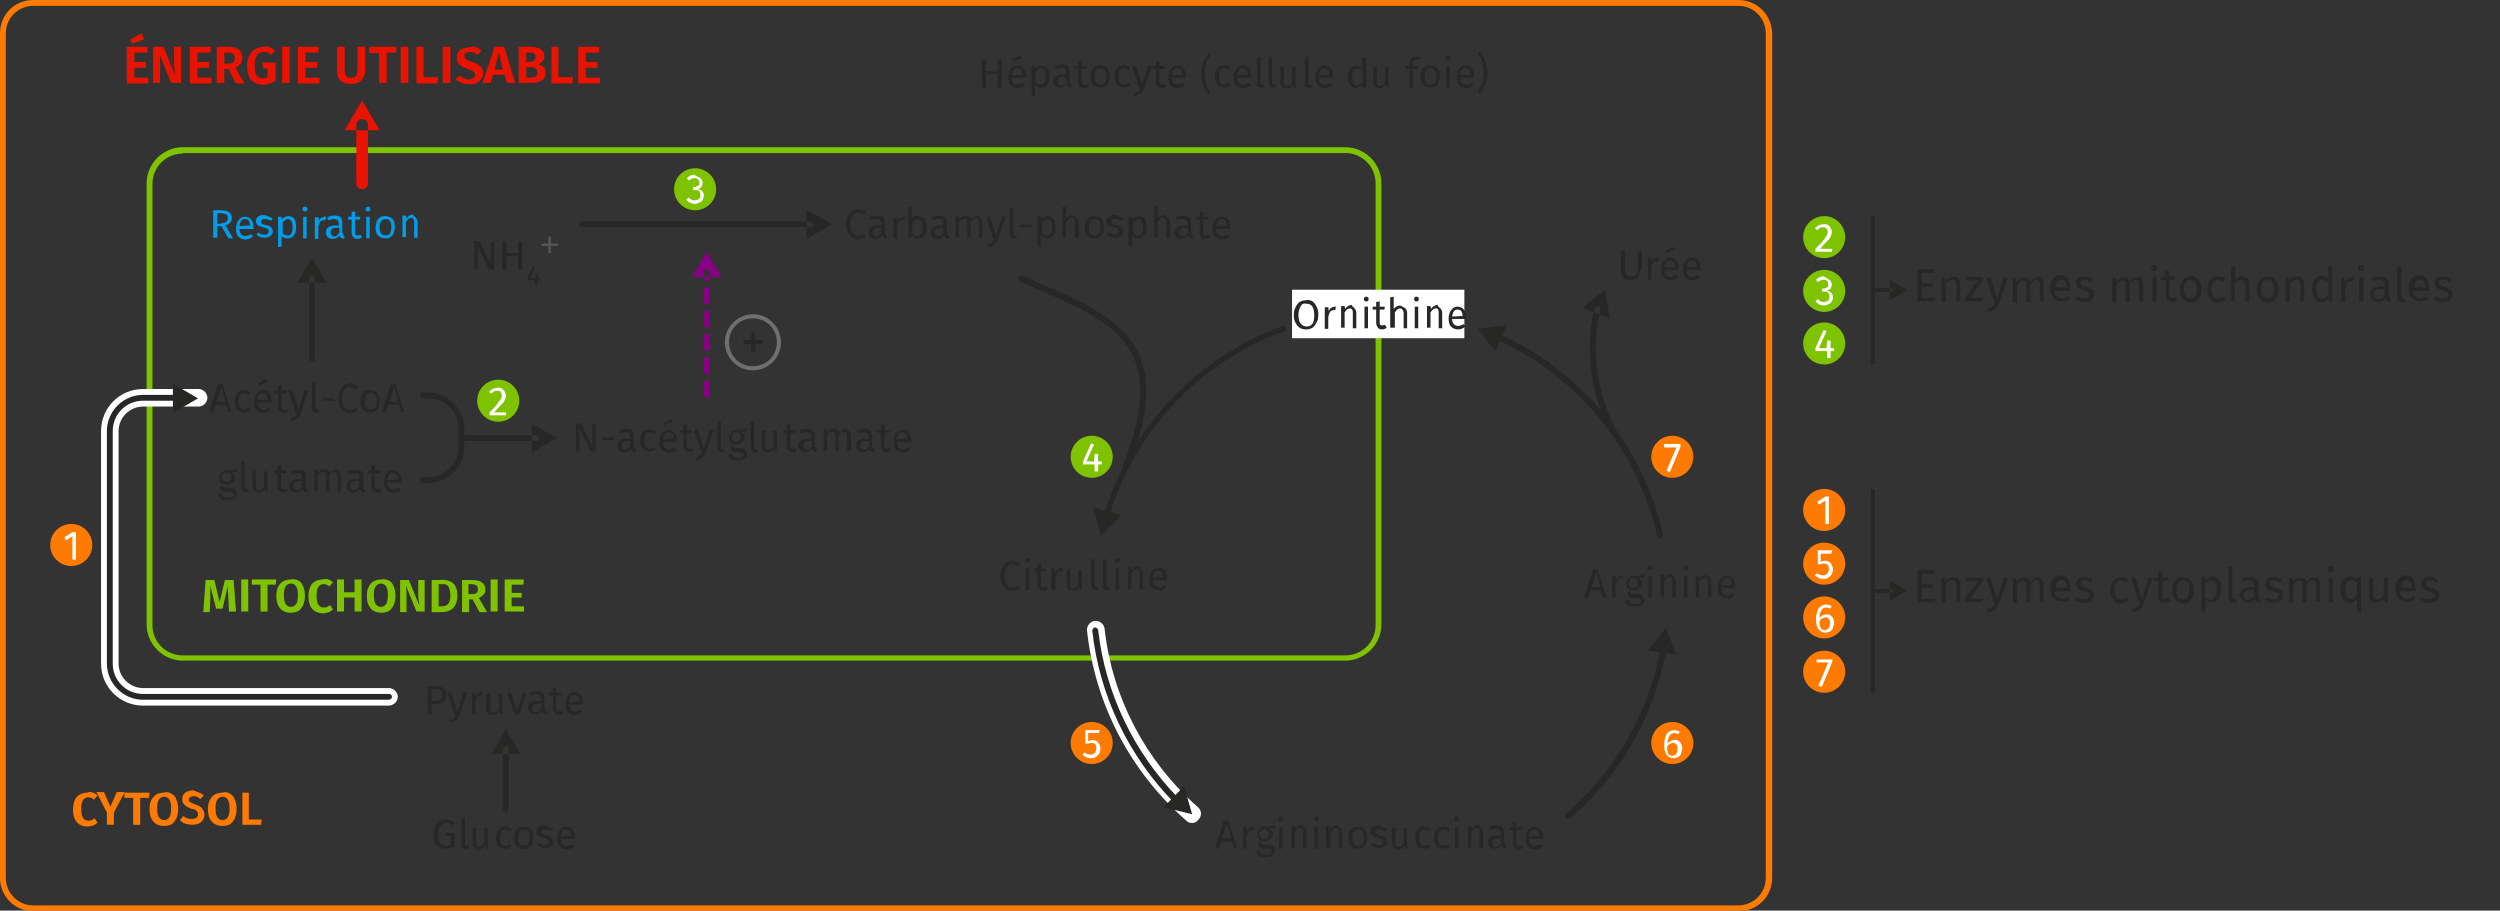 <svg xmlns="http://www.w3.org/2000/svg" viewBox="0 0 428 155.9" enable-background="new 0 0 428 155.9"><rect x="0" y="0" width="428" height="155.9" fill="#333333" stroke="none"/><style type="text/css">.st0{fill:#7FC200;} .st1{fill:#FE7A00;} .st2{fill:#EA1300;} .st3{fill:#272726;} .st4{fill:#009DEB;} .st5{fill:#565655;} .st6{fill:none;} .st7{fill:#880085;} .st8{fill:#FFFFFF;} .st9{fill:#6E6F6E;}</style><path d="M230.3 113.1h-199c-3.4 0-6.2-2.8-6.2-6.2V31.4c0-3.4 2.8-6.2 6.2-6.2h199c3.4 0 6.2 2.8 6.2 6.2v75.5c0 3.4-2.8 6.2-6.2 6.2zm-199-86.8c-2.9 0-5.2 2.3-5.2 5.2V107c0 2.9 2.3 5.2 5.2 5.2h199c2.9 0 5.2-2.3 5.2-5.2V31.4c0-2.9-2.3-5.2-5.2-5.2h-199z" class="st0"/><path d="M297.6 1c2.6 0 4.7 2.1 4.7 4.7v144.6c0 2.6-2.1 4.7-4.7 4.7H5.7c-2.6 0-4.7-2.1-4.7-4.7V5.7C1 3.1 3.1 1 5.7 1h291.9m0-1H5.7C2.5 0 0 2.5 0 5.7v144.6c0 3.1 2.5 5.7 5.7 5.7h292c3.1 0 5.7-2.5 5.7-5.7V5.7c-.1-3.2-2.6-5.7-5.8-5.7z" class="st1"/><path d="M25.3 8l-.1 1H23v1.6h2v1h-2v1.7h2.4v1h-3.7V8h3.6zm-1.1-2.3l.5 1-2.1.8-.3-.7 1.9-1.1zM31 14.2h-1.7l-2-4.9c.1.4.1.8.1 1.2 0 .4 0 .8 0 1.3v2.4h-1.2V8H28l2 5c-.1-.8-.2-1.5-.2-2.2V8H31v6.2zM36.1 8L36 9h-2.2v1.6h2v1h-2v1.7h2.4v1h-3.7V8h3.6zM39.1 11.8h-.7v2.4h-1.3V8H39c.8 0 1.5.2 1.9.5.4.3.6.8.6 1.4 0 .4-.1.7-.3 1-.2.3-.5.5-.9.7l1.6 2.7h-1.5l-1.3-2.5zm-.7-.9h.7c.4 0 .6-.1.8-.2.2-.2.3-.4.3-.8 0-.3-.1-.6-.3-.7S39.4 9 39 9h-.6v1.9zM46.2 8.1c.3.1.6.3.9.6l-.7.7c-.2-.2-.4-.3-.6-.4-.2-.1-.4-.1-.7-.1-.5 0-.9.2-1.1.6s-.4.9-.4 1.7c0 .8.1 1.4.3 1.7s.6.5 1 .5c.3 0 .7-.1.9-.2v-1.5H45l-.1-1h2.3v3.1c-.3.2-.7.4-1 .5s-.8.2-1.1.2c-.9 0-1.6-.3-2.1-.8-.5-.6-.7-1.4-.7-2.4 0-.7.1-1.3.4-1.8s.6-.9 1-1.1.9-.4 1.5-.4c.3-.1.7-.1 1 .1zM49.6 8v6.2h-1.3V8h1.3zM54.6 8l-.1 1h-2.2v1.6h2v1h-2v1.7h2.4v1H51V8h3.6zM62.5 12.2c0 .4-.1.8-.3 1.1s-.4.6-.8.8-.8.3-1.3.3c-.8 0-1.4-.2-1.8-.6-.4-.4-.6-.9-.6-1.6V8H59v4.1c0 .4.1.7.3.9s.4.3.8.3.6-.1.8-.3.3-.5.3-.9V8h1.3v4.2zM67.9 8l-.1 1h-1.6v5.2h-1.3V9.1h-1.7V8h4.7zM69.9 8v6.2h-1.3V8h1.3zM72.5 8v5.2H75l-.1 1.1h-3.6V8h1.2zM77.1 8v6.2h-1.3V8h1.3zM81.5 8.1c.3.1.6.3.9.6l-.6.7c-.2-.2-.4-.3-.7-.4s-.5-.1-.7-.1c-.3 0-.5.1-.7.2s-.2.3-.2.5c0 .1 0 .3.1.4.1.1.2.2.4.3.2.1.4.2.8.3.6.2 1.1.4 1.4.7s.5.7.5 1.2c0 .4-.1.7-.3 1s-.5.5-.8.7c-.4.2-.8.2-1.3.2s-.9-.1-1.3-.2c-.4-.2-.7-.4-1-.6l.7-.7c.2.2.5.4.7.5.3.1.5.2.8.2.3 0 .6-.1.8-.2.2-.1.3-.4.3-.6 0-.2 0-.3-.1-.4s-.2-.2-.4-.3c-.2-.1-.4-.2-.7-.3-.7-.2-1.2-.5-1.5-.8s-.4-.7-.4-1.2c0-.3.1-.7.3-.9.2-.3.4-.5.8-.6.3-.1.7-.2 1.1-.2.4-.2.8-.2 1.1 0zM86.8 14.2l-.4-1.4h-2l-.4 1.4h-1.4L84.7 8h1.6l1.9 6.2h-1.4zm-2.1-2.3h1.4L85.4 9l-.7 2.9zM93 11.4c.3.2.4.6.4 1 0 .7-.2 1.1-.7 1.4-.5.3-1.1.4-2 .4h-1.9V8h1.7c.9 0 1.5.1 2 .4s.7.7.7 1.2c0 .4-.1.7-.3.9-.2.2-.5.4-.8.5.3 0 .6.2.9.4zM90.1 9v1.6h.6c.3 0 .6-.1.7-.2.2-.1.3-.3.3-.6s-.1-.5-.3-.6c-.1-.2-.4-.2-.8-.2h-.5zm1.6 4.1c.2-.1.3-.4.3-.7 0-.6-.4-.9-1.2-.9h-.7v1.8h.6c.4 0 .7-.1 1-.2zM95.6 8v5.2h2.5l-.1 1.1h-3.6V8h1.2zM102.6 8l-.1 1h-2.2v1.6h2v1h-2v1.7h2.4v1H99V8h3.6z" class="st2"/><path d="M170.8 15v-2.3h-2V15h-.7v-4.8h.7v2h2v-2h.7V15h-.7zM175.6 13.3h-2.4c0 .4.1.7.3.9s.4.3.7.3c.2 0 .3 0 .5-.1s.3-.1.5-.2l.3.4c-.4.3-.8.5-1.3.5s-.9-.2-1.2-.5-.4-.8-.4-1.4c0-.4.1-.7.2-1 .1-.3.3-.5.5-.7s.5-.3.8-.3c.5 0 .9.2 1.1.5.3.3.4.8.4 1.3 0 .1 0 .2 0 .3zm-.6-.5c0-.4-.1-.6-.2-.8-.1-.2-.4-.3-.7-.3-.5 0-.8.4-.9 1.2l1.8-.1zm-.3-3.4l.3.5-1.5.6-.2-.3 1.4-.8zM179.4 11.7c.2.3.3.8.3 1.4 0 .6-.1 1-.4 1.4-.3.4-.6.5-1.1.5-.4 0-.7-.1-1-.4v1.8l-.6.1v-5.2h.6v.5c.1-.2.3-.3.5-.4.2-.1.4-.2.6-.2.5 0 .9.2 1.1.5zm-.4 1.4c0-.9-.3-1.4-.8-1.4-.2 0-.3.1-.5.2-.1.1-.3.2-.4.4v1.8c.1.1.2.3.4.3.1.1.3.1.5.1.5 0 .8-.4.8-1.4zM183.3 14.4c.1.1.1.1.2.2l-.1.4c-.2 0-.3-.1-.5-.2s-.2-.2-.3-.4c-.2.4-.6.6-1.1.6-.4 0-.7-.1-.9-.3-.2-.2-.3-.5-.3-.8 0-.4.1-.7.4-.9.3-.2.7-.3 1.2-.3h.6v-.3c0-.3-.1-.4-.2-.6-.1-.1-.3-.2-.6-.2s-.6.1-1 .2l-.2-.5c.5-.2.9-.3 1.3-.3s.8.1 1 .3c.2.2.3.5.3.9v1.7c.1.4.1.5.2.5zm-.7-.4v-.8h-.5c-.7 0-1 .3-1 .8 0 .2.1.4.2.5.1.1.3.2.5.2.3-.1.6-.3.8-.7zM186.4 14.8c-.2.2-.5.3-.8.3-.3 0-.6-.1-.7-.3-.2-.2-.3-.4-.3-.8v-2.2h-.6v-.5h.6v-.8l.6-.1v.9h.9l-.1.5h-.8V14c0 .2 0 .3.1.4.1.1.2.1.3.1.1 0 .3 0 .5-.1l.3.4zM189.6 11.7c.3.3.4.8.4 1.4 0 .4-.1.7-.2 1-.1.3-.3.5-.6.7-.2.2-.5.2-.9.2-.5 0-.9-.2-1.2-.5-.3-.3-.4-.8-.4-1.4 0-.4.1-.7.2-1 .1-.3.3-.5.6-.7.2-.2.5-.2.9-.2.5 0 .9.2 1.2.5zm-2.2 1.4c0 .9.3 1.4 1 1.4s1-.5 1-1.4c0-.9-.3-1.4-.9-1.4-.8 0-1.1.5-1.1 1.4zM193 11.3c.2.1.4.2.5.3l-.3.4c-.1-.1-.3-.2-.4-.2-.1 0-.3-.1-.4-.1-.3 0-.5.1-.7.4-.2.2-.2.6-.2 1.1 0 .5.1.8.2 1 .2.2.4.3.7.3.1 0 .3 0 .4-.1.1 0 .3-.1.4-.2l.3.4c-.3.3-.7.4-1.1.4-.5 0-.9-.2-1.2-.5s-.4-.8-.4-1.4c0-.4.1-.7.2-1 .1-.3.3-.5.6-.7.2-.2.5-.2.9-.2.1 0 .3 0 .5.1zM195.9 15c-.1.4-.3.8-.6 1-.3.2-.6.4-1.1.5l-.1-.5c.2 0 .4-.1.6-.2.1-.1.3-.2.3-.3.1-.1.2-.3.2-.5h-.2l-1.2-3.7h.7l1 3.2 1-3.2h.7l-1.3 3.7zM199.7 14.8c-.2.2-.5.3-.8.3-.3 0-.6-.1-.7-.3-.2-.2-.3-.4-.3-.8v-2.2h-.6v-.5h.6v-.8l.6-.1v.9h.9l-.1.5h-.8V14c0 .2 0 .3.1.4.1.1.2.1.3.1.1 0 .3 0 .5-.1l.3.4zM203 13.3h-2.4c0 .4.1.7.3.9s.4.3.7.3c.2 0 .3 0 .5-.1s.3-.1.5-.2l.3.4c-.4.3-.8.5-1.3.5s-.9-.2-1.2-.5-.4-.8-.4-1.4c0-.4.1-.7.2-1 .1-.3.3-.5.5-.7s.5-.3.8-.3c.5 0 .9.2 1.1.5.3.3.4.8.4 1.3.1.1 0 .2 0 .3zm-.6-.5c0-.4-.1-.6-.2-.8-.1-.2-.4-.3-.7-.3-.5 0-.8.4-.9 1.2l1.8-.1zM207.3 9.3c-.2.4-.4.7-.6 1-.1.3-.3.6-.3 1-.1.4-.1.8-.1 1.3s0 .9.1 1.3.2.7.3 1c.1.3.3.6.6 1l-.4.3c-.3-.4-.5-.8-.7-1.1-.2-.3-.3-.6-.4-1-.1-.4-.2-.9-.2-1.4 0-.5.1-1 .2-1.4.1-.4.3-.7.4-1 .2-.3.4-.6.7-1.1l.4.1zM210.2 11.3c.2.1.4.2.5.3l-.3.4c-.1-.1-.3-.2-.4-.2-.1 0-.3-.1-.4-.1-.3 0-.5.1-.7.4-.2.2-.2.6-.2 1.1 0 .5.1.8.2 1 .2.2.4.3.7.3.1 0 .3 0 .4-.1.1 0 .3-.1.4-.2l.3.4c-.3.3-.7.4-1.1.4-.5 0-.9-.2-1.2-.5s-.4-.8-.4-1.4c0-.4.1-.7.2-1 .1-.3.3-.5.6-.7.2-.2.5-.2.9-.2.1 0 .3 0 .5.1zM214.2 13.3h-2.4c0 .4.1.7.3.9s.4.3.7.3c.2 0 .3 0 .5-.1s.3-.1.5-.2l.3.4c-.4.3-.8.5-1.3.5s-.9-.2-1.2-.5-.4-.8-.4-1.4c0-.4.1-.7.2-1 .1-.3.3-.5.5-.7s.5-.3.8-.3c.5 0 .9.2 1.1.5.3.3.4.8.4 1.3 0 .1 0 .2 0 .3zm-.6-.5c0-.4-.1-.6-.2-.8-.1-.2-.4-.3-.7-.3-.5 0-.8.4-.9 1.2l1.8-.1zM215.4 14.8c-.1-.1-.2-.3-.2-.6V9.8l.6-.1v4.5c0 .1 0 .2.1.2 0 0 .1.1.2.1s.2 0 .2 0l.2.4c-.2.1-.3.1-.5.1-.3 0-.5 0-.6-.2zM217.4 14.8c-.1-.1-.2-.3-.2-.6V9.8l.6-.1v4.5c0 .1 0 .2.1.2 0 0 .1.1.2.1s.2 0 .2 0l.2.4c-.2.1-.3.1-.5.1s-.4 0-.6-.2zM222.1 15h-.6v-.6c-.1.2-.3.4-.5.5-.2.1-.4.2-.7.2-.3 0-.6-.1-.8-.3-.2-.2-.3-.5-.3-.8v-2.6h.6V14c0 .3 0 .4.1.5.1.1.2.2.4.2.4 0 .7-.2.9-.6v-2.6h.6V15zM223.6 14.8c-.1-.1-.2-.3-.2-.6V9.8l.6-.1v4.5c0 .1 0 .2.1.2 0 0 .1.1.2.1s.2 0 .2 0l.2.4c-.2.1-.3.1-.5.1-.3 0-.5 0-.6-.2zM228.2 13.3h-2.4c0 .4.1.7.3.9.2.2.4.3.7.3.2 0 .3 0 .5-.1s.3-.1.5-.2l.3.4c-.4.3-.8.5-1.3.5s-.9-.2-1.2-.5-.4-.8-.4-1.4c0-.4.1-.7.2-1 .1-.3.3-.5.5-.7.2-.2.5-.3.8-.3.5 0 .9.2 1.1.5.3.3.4.8.4 1.3 0 .1 0 .2 0 .3zm-.6-.5c0-.4-.1-.6-.2-.8s-.4-.3-.7-.3c-.5 0-.8.4-.9 1.2l1.8-.1zM233.9 9.8V15h-.6l-.1-.5c-.1.2-.3.3-.5.4-.2.1-.4.2-.6.2-.4 0-.8-.2-1-.5-.2-.3-.4-.8-.4-1.4 0-.4.1-.7.2-1 .1-.3.3-.5.5-.7.2-.2.5-.2.8-.2.4 0 .7.2 1 .5V9.7l.7.1zm-1 4.6c.1-.1.3-.2.4-.4v-1.8c-.1-.2-.3-.3-.4-.4-.1-.1-.3-.1-.5-.1-.3 0-.5.1-.7.4-.2.2-.2.6-.2 1.1 0 .5.1.8.2 1.1s.4.4.6.4c.3-.2.5-.2.6-.3zM238 15h-.6v-.6c-.1.2-.3.4-.5.5-.2.1-.4.2-.7.2-.3 0-.6-.1-.8-.3s-.3-.5-.3-.8v-2.6h.6V14c0 .3 0 .4.1.5s.2.2.4.2c.4 0 .7-.2.9-.6v-2.6h.6V15zM242 10.4c-.1.1-.1.2-.1.4v.5h.9l-.1.5h-.8V15h-.6v-3.2h-.7v-.5h.7v-.5c0-.3.1-.6.3-.8.2-.2.5-.3.8-.3.2 0 .3 0 .5 0s.3.1.4.1l-.2.5c-.2-.1-.4-.1-.6-.1-.2 0-.4.1-.5.2zM246.1 11.7c.3.3.4.8.4 1.4 0 .4-.1.7-.2 1s-.3.5-.6.7c-.2.2-.5.2-.9.2-.5 0-.9-.2-1.2-.5-.3-.3-.4-.8-.4-1.4 0-.4.1-.7.2-1 .1-.3.3-.5.6-.7.2-.2.5-.2.9-.2.5 0 .9.2 1.2.5zm-2.2 1.4c0 .9.3 1.4 1 1.4s1-.5 1-1.4c0-.9-.3-1.4-.9-1.4-.8 0-1.1.5-1.1 1.4zM248.2 9.6c.1.1.1.2.1.3s0 .2-.1.3-.2.1-.3.1c-.1 0-.2 0-.3-.1s-.1-.2-.1-.3 0-.2.1-.3.2-.1.3-.1c.1 0 .2 0 .3.1zm0 1.7V15h-.6v-3.7h.6zM252.3 13.3H250c0 .4.1.7.3.9.2.2.4.3.7.3.2 0 .3 0 .5-.1s.3-.1.5-.2l.3.4c-.4.3-.8.5-1.3.5s-.9-.2-1.2-.5c-.3-.3-.4-.8-.4-1.4 0-.4.1-.7.2-1 .1-.3.3-.5.5-.7.2-.2.5-.3.8-.3.5 0 .9.2 1.1.5.3.3.4.8.4 1.3-.1.1-.1.2-.1.3zm-.6-.5c0-.4-.1-.6-.2-.8s-.4-.3-.7-.3c-.5 0-.8.4-.9 1.2l1.8-.1zM254.1 10.1c.2.3.3.6.4 1 .1.4.2.9.2 1.4 0 .5-.1 1-.2 1.4-.1.4-.3.7-.4 1s-.4.6-.7 1.1l-.4-.3c.2-.4.4-.7.6-1s.3-.6.3-1 .1-.8.1-1.3 0-.9-.1-1.3-.2-.7-.3-1-.3-.6-.6-1l.4-.3c.3.7.5 1 .7 1.3z" class="st3"/><path d="M37.9 38.7h-.7v2h-.7V36h1.3c.6 0 1.1.1 1.4.3s.5.6.5 1c0 .3-.1.6-.3.8-.2.2-.4.4-.8.5l1.3 2.2h-.8l-1.2-2.1zm0-.5c.4 0 .6-.1.8-.2.2-.1.3-.4.3-.7 0-.3-.1-.5-.3-.6-.2-.1-.5-.2-.9-.2h-.6v1.8h.7zM43.4 39.2H41c0 .4.1.7.3.9s.4.3.7.3c.2 0 .3 0 .5-.1s.3-.1.5-.2l.3.4c-.4.3-.8.5-1.3.5s-.9-.2-1.2-.5-.4-.8-.4-1.4c0-.4.1-.7.2-1 .1-.3.3-.5.5-.7s.5-.3.8-.3c.5 0 .9.2 1.1.5.3.3.4.8.4 1.3 0 0 0 .2 0 .3zm-.6-.6c0-.4-.1-.6-.2-.8-.1-.2-.4-.3-.7-.3-.5 0-.8.4-.9 1.2l1.8-.1zM46.1 37.1c.2.1.4.2.6.3l-.3.4c-.2-.1-.3-.2-.5-.2-.2-.1-.3-.1-.5-.1s-.4 0-.5.1-.2.2-.2.4.1.3.2.3c.1.1.3.2.6.2.4.1.7.2.9.4.2.2.3.4.3.7 0 .4-.1.6-.4.8-.3.2-.6.3-1 .3-.6 0-1-.2-1.4-.5l.3-.4c.3.2.7.4 1 .4.2 0 .4 0 .6-.2.1-.1.2-.2.2-.4 0-.1 0-.2-.1-.3-.1-.1-.1-.1-.3-.2-.1-.1-.3-.1-.6-.2-.4-.1-.7-.2-.9-.4-.2-.2-.3-.4-.3-.7 0-.2.1-.4.2-.5.1-.2.3-.3.5-.4s.4-.1.7-.1.7.3.9.3zM50.4 37.5c.2.3.3.8.3 1.4 0 .6-.1 1-.4 1.4-.3.4-.6.5-1.1.5-.4 0-.7-.1-1-.4v1.8l-.6.1v-5.2h.6v.5c.1-.2.3-.3.5-.4.2-.1.4-.2.6-.2.6 0 .9.2 1.1.5zm-.3 1.4c0-.9-.3-1.4-.8-1.4-.2 0-.3.1-.5.2-.1.1-.3.2-.4.4v1.8c.1.1.2.3.4.3.1.1.3.1.5.1.5 0 .8-.4.8-1.4zM52.5 35.5c.1.1.1.2.1.3s0 .2-.1.3-.2.1-.3.1c-.1 0-.2 0-.3-.1s-.1-.2-.1-.3 0-.2.1-.3.2-.1.3-.1c.1-.1.2 0 .3.1zm0 1.6v3.7h-.6v-3.7h.6zM55.8 37.1l-.1.6c-.1 0-.2 0-.3 0-.2 0-.4.1-.6.3-.1.2-.2.4-.3.8v2.1h-.6v-3.7h.6l.1.7c.1-.3.2-.5.4-.6s.4-.2.6-.2c0-.1.1-.1.2 0zM58.8 40.3c.1.1.1.1.2.2l-.1.4c-.2 0-.3-.1-.5-.2s-.2-.2-.3-.4c-.2.4-.6.6-1.1.6-.4 0-.7-.1-.9-.3-.2-.2-.3-.5-.3-.8 0-.4.1-.7.4-.9.3-.2.7-.3 1.2-.3h.6v-.3c0-.3-.1-.4-.2-.6-.1-.1-.3-.2-.6-.2s-.6.1-1 .2l-.2-.5c.5-.2.9-.3 1.3-.3s.8.1 1 .3c.2.2.3.5.3.9v1.7c.2.3.2.4.2.5zm-.7-.5V39h-.5c-.7 0-1 .3-1 .8 0 .2.1.4.2.5.1.1.3.2.5.2.3-.1.6-.3.8-.7zM62 40.6c-.2.2-.5.3-.8.3-.3 0-.6-.1-.7-.3-.2-.2-.3-.4-.3-.8v-2.2h-.6v-.5h.6v-.8l.6-.1v.9h.9l-.1.5h-.8v2.2c0 .2 0 .3.1.4.1.1.2.1.3.1.1 0 .3 0 .5-.1l.3.4zM63.3 35.5c.1.1.1.2.1.3s0 .2-.1.3-.2.1-.3.1c-.1 0-.2 0-.3-.1s-.1-.2-.1-.3 0-.2.1-.3.2-.1.3-.1c.1-.1.2 0 .3.1zm0 1.6v3.7h-.6v-3.7h.6zM67.2 37.5c.3.3.4.8.4 1.4 0 .4-.1.7-.2 1-.1.3-.3.5-.6.7-.2.2-.5.2-.9.2-.5 0-.9-.2-1.2-.5-.3-.3-.4-.8-.4-1.4 0-.4.1-.7.2-1 .1-.3.3-.5.6-.7.2-.2.5-.2.9-.2.5 0 .9.2 1.2.5zM65 38.9c0 .9.3 1.4 1 1.4s1-.5 1-1.4c0-.9-.3-1.4-.9-1.4-.8 0-1.1.5-1.1 1.4zM71.2 37.3c.2.2.3.5.3.8v2.6h-.6v-2.6c0-.3 0-.4-.1-.6-.1-.1-.2-.2-.4-.2s-.4.1-.5.2c-.1.1-.3.3-.4.5v2.6h-.6v-3.7h.6l.1.5c.1-.2.3-.4.5-.5.2-.1.4-.2.6-.2.1.3.3.4.5.6z" class="st4"/><path d="M84.6 46.1h-.9l-2-4.1c0 .3.1.6.1.9 0 .3 0 .6 0 1v2.2h-.6v-4.8h.9l2 4.1c0-.1 0-.3-.1-.6 0-.3 0-.6 0-.8v-2.6h.6v4.7zM88.7 46.1v-2.3h-2v2.3H86v-4.8h.7v2h2v-2h.7v4.8h-.7zM92.4 47.6v.4H92v.8h-.4V48h-1.3v-.3l.9-2.1.4.1-.8 1.9h.9v-.8h.3v.8h.4z" class="st3"/><path d="M93.9 43.3v-1.2h-1.2v-.4h1.2v-1.2h.4v1.2h1.2v.4h-1.2v1.2h-.4z" class="st5"/><path d="M147.7 36c.2.1.4.2.6.4l-.4.4c-.3-.2-.6-.4-.9-.4-.4 0-.7.2-1 .5s-.4.8-.4 1.5.1 1.2.4 1.5c.2.3.6.5 1 .5.2 0 .4 0 .5-.1.2-.1.3-.2.5-.3l.3.4c-.1.2-.3.3-.6.4s-.5.2-.8.2c-.4 0-.7-.1-1-.3-.3-.2-.5-.5-.7-.9-.2-.4-.3-.8-.3-1.4s.1-1 .3-1.4c.2-.4.4-.7.7-.9.3-.2.6-.3 1-.3.4.1.6.1.8.2zM151.7 40.3c.1.1.1.1.2.2l-.1.4c-.2 0-.3-.1-.5-.2s-.2-.2-.3-.4c-.2.4-.6.6-1.1.6-.4 0-.7-.1-.9-.3-.2-.2-.3-.5-.3-.8 0-.4.1-.7.4-.9.3-.2.7-.3 1.2-.3h.6v-.3c0-.3-.1-.4-.2-.6-.1-.1-.3-.2-.6-.2s-.6.1-1 .2l-.2-.5c.5-.2.9-.3 1.3-.3s.8.1 1 .3c.2.2.3.5.3.9v1.7c.1.3.1.4.2.5zm-.8-.5V39h-.5c-.7 0-1 .3-1 .8 0 .2.1.4.2.5.1.1.3.2.5.2.3-.1.6-.3.8-.7zM154.9 37.1l-.1.6c-.1 0-.2 0-.3 0-.2 0-.4.1-.6.3-.1.2-.2.4-.3.8v2.1h-.6v-3.7h.6l.1.7c.1-.3.2-.5.4-.6s.4-.2.6-.2c-.1-.1.1-.1.2 0zM158.3 37.5c.2.3.4.8.4 1.4 0 .4-.1.7-.2 1s-.3.5-.5.7c-.2.2-.5.2-.8.2-.4 0-.7-.2-1-.5l-.1.4h-.6v-5.2l.6-.1v2c.3-.4.6-.5 1-.5.6.1.9.3 1.2.6zm-.6 2.5c.2-.2.2-.6.2-1.1 0-.5-.1-.9-.2-1.1-.1-.2-.4-.3-.6-.3-.3 0-.6.2-.9.6v1.8c.1.2.2.3.4.4.1.1.3.1.5.1s.5-.2.6-.4zM162.3 40.3c.1.1.1.1.2.2l-.1.4c-.2 0-.3-.1-.5-.2s-.2-.2-.3-.4c-.2.4-.6.6-1.1.6-.4 0-.7-.1-.9-.3-.2-.2-.3-.5-.3-.8 0-.4.1-.7.4-.9.3-.2.7-.3 1.2-.3h.6v-.3c0-.3-.1-.4-.2-.6-.1-.1-.3-.2-.6-.2s-.6.1-1 .2l-.2-.5c.5-.2.9-.3 1.3-.3s.8.1 1 .3c.2.2.3.5.3.9v1.7c.1.3.1.4.2.5zm-.8-.5V39h-.5c-.7 0-1 .3-1 .8 0 .2.1.4.2.5.1.1.3.2.5.2.3-.1.6-.3.8-.7zM167.9 37.3c.2.2.3.5.3.8v2.6h-.6v-2.6c0-.5-.2-.7-.5-.7-.2 0-.3.1-.5.2s-.3.3-.4.5v2.6h-.6v-2.6c0-.5-.2-.7-.5-.7-.2 0-.3.1-.5.2s-.3.3-.4.5v2.6h-.6V37h.6l.1.5c.3-.4.6-.6 1.1-.6.2 0 .4.1.6.2.2.1.3.3.3.5.1-.2.3-.4.5-.5s.4-.2.6-.2c.1.1.4.2.5.4zM170.9 40.8c-.1.4-.3.8-.6 1-.3.2-.6.4-1.1.5l-.1-.5c.2 0 .4-.1.6-.2.1-.1.3-.2.3-.3.1-.1.2-.3.2-.5h-.2l-1.2-3.7h.7l1 3.2 1-3.2h.7l-1.3 3.7zM173.1 40.7c-.1-.1-.2-.3-.2-.6v-4.4l.6-.1V40c0 .1 0 .2.1.2 0 0 .1.1.2.1s.2 0 .2 0l.2.4c-.2.1-.3.1-.5.1-.3.1-.5 0-.6-.1zM174.6 38.9v-.5h2v.5h-2zM180.4 37.5c.2.3.3.8.3 1.4 0 .6-.1 1-.4 1.4-.3.4-.6.5-1.1.5-.4 0-.7-.1-1-.4v1.8l-.6.1v-5.2h.6v.5c.1-.2.3-.3.5-.4.2-.1.4-.2.6-.2.6 0 .9.2 1.1.5zm-.3 1.4c0-.9-.3-1.4-.8-1.4-.2 0-.3.1-.5.2-.1.1-.3.2-.4.4v1.8c.1.1.2.3.4.3.1.1.3.1.5.1.5 0 .8-.4.8-1.4zM184.4 37.3c.2.2.3.5.3.8v2.6h-.7v-2.6c0-.3-.1-.4-.2-.6-.1-.1-.2-.2-.4-.2s-.4.1-.5.2c-.1.1-.3.3-.4.5v2.6h-.6v-5.2l.6-.1v2.1c.3-.4.7-.6 1.1-.6.3.2.6.3.8.5zM188.6 37.5c.3.3.4.8.4 1.4 0 .4-.1.7-.2 1-.1.3-.3.5-.6.7-.2.2-.5.2-.9.2-.5 0-.9-.2-1.2-.5-.3-.3-.4-.8-.4-1.4 0-.4.1-.7.2-1 .1-.3.3-.5.6-.7.2-.2.5-.2.9-.2.5 0 .9.2 1.2.5zm-2.2 1.4c0 .9.3 1.4 1 1.4s1-.5 1-1.4c0-.9-.3-1.4-.9-1.4-.8 0-1.1.5-1.1 1.4zM191.7 37.1c.2.1.4.2.6.3l-.3.4c-.2-.1-.3-.2-.5-.2-.2-.1-.3-.1-.5-.1s-.4 0-.5.1-.2.2-.2.4.1.3.2.3c.1.1.3.2.6.2.4.1.7.2.9.4.2.2.3.4.3.7 0 .4-.1.6-.4.8-.3.2-.6.3-1 .3-.6 0-1-.2-1.4-.5l.3-.4c.3.2.7.4 1 .4.2 0 .4 0 .6-.2.1-.1.2-.2.2-.4 0-.1 0-.2-.1-.3-.1-.1-.1-.1-.3-.2-.1-.1-.3-.1-.6-.2-.4-.1-.7-.2-.9-.4-.2-.2-.3-.4-.3-.7 0-.2.1-.4.2-.5.1-.2.3-.3.5-.4s.4-.1.7-.1.7.3.9.3zM196 37.5c.2.3.3.8.3 1.4 0 .6-.1 1-.4 1.4-.3.4-.6.5-1.1.5-.4 0-.7-.1-1-.4v1.8l-.6.1v-5.2h.6v.5c.1-.2.3-.3.5-.4.2-.1.4-.2.6-.2.6 0 .9.2 1.1.5zm-.3 1.4c0-.9-.3-1.4-.8-1.4-.2 0-.3.1-.5.2-.1.1-.3.2-.4.4v1.8c.1.1.2.3.4.3.1.1.3.1.5.1.5 0 .8-.4.8-1.4zM200 37.3c.2.2.3.5.3.8v2.6h-.6v-2.6c0-.3-.1-.4-.2-.6-.1-.1-.2-.2-.4-.2s-.4.1-.5.2c-.1.1-.3.3-.4.5v2.6h-.6v-5.2l.6-.1v2.1c.3-.4.7-.6 1.1-.6.2.2.5.3.7.5zM204.1 40.3c.1.1.1.1.2.2l-.1.4c-.2 0-.3-.1-.5-.2s-.2-.2-.3-.4c-.2.4-.6.6-1.1.6-.4 0-.7-.1-.9-.3-.2-.2-.3-.5-.3-.8 0-.4.1-.7.4-.9.3-.2.7-.3 1.2-.3h.6v-.3c0-.3-.1-.4-.2-.6-.1-.1-.3-.2-.6-.2s-.6.1-1 .2l-.2-.5c.5-.2.9-.3 1.3-.3s.8.1 1 .3c.2.2.3.5.3.9v1.7c.2.3.2.4.2.5zm-.7-.5V39h-.5c-.7 0-1 .3-1 .8 0 .2.1.4.2.5.1.1.3.2.5.2.3-.1.6-.3.8-.7zM207.2 40.6c-.2.2-.5.3-.8.3-.3 0-.6-.1-.7-.3-.2-.2-.3-.4-.3-.8v-2.2h-.6v-.5h.6v-.8l.6-.1v.9h.9l-.1.5h-.8v2.2c0 .2 0 .3.1.4.1.1.2.1.3.1.1 0 .3 0 .5-.1l.3.4zM210.6 39.2h-2.4c0 .4.1.7.3.9s.4.3.7.3c.2 0 .3 0 .5-.1s.3-.1.5-.2l.3.4c-.4.3-.8.5-1.3.5s-.9-.2-1.2-.5-.4-.8-.4-1.4c0-.4.1-.7.2-1 .1-.3.3-.5.5-.7s.5-.3.8-.3c.5 0 .9.2 1.1.5.3.3.4.8.4 1.3 0 0 0 .2 0 .3zm-.6-.6c0-.4-.1-.6-.2-.8-.1-.2-.4-.3-.7-.3-.5 0-.8.4-.9 1.2l1.8-.1zM174.1 96.2c.2.1.4.2.6.4l-.4.4c-.3-.2-.6-.4-.9-.4-.4 0-.7.2-1 .5-.2.3-.4.8-.4 1.5s.1 1.2.4 1.5c.2.3.6.5 1 .5.2 0 .4 0 .5-.1.2-.1.3-.2.5-.3l.3.4c-.1.2-.3.3-.6.4s-.5.2-.8.2c-.4 0-.7-.1-1-.3-.3-.2-.5-.5-.7-.9s-.3-.8-.3-1.4.1-1 .3-1.4.4-.7.7-.9c.3-.2.6-.3 1-.3.3 0 .6.1.8.2zM176.2 95.6c.1.1.1.2.1.3s0 .2-.1.3c-.1.1-.2.1-.3.1-.1 0-.2 0-.3-.1-.1-.1-.1-.2-.1-.3s0-.2.1-.3.2-.1.3-.1c.1 0 .2 0 .3.1zm0 1.7v3.7h-.6v-3.7h.6zM179.4 100.8c-.2.2-.5.3-.8.3-.3 0-.6-.1-.7-.3-.2-.2-.3-.4-.3-.8v-2.2h-.6v-.5h.6v-.8l.6-.1v.9h.9l-.1.5h-.8v2.2c0 .2 0 .3.1.4.1.1.2.1.3.1.1 0 .3 0 .5-.1l.3.4zM182 97.2l-.1.6c-.1 0-.2 0-.3 0-.2 0-.4.1-.6.3-.1.2-.2.4-.3.8v2.1h-.7v-3.7h.6l.1.7c.1-.3.2-.5.4-.6.2-.1.4-.2.6-.2.1 0 .2 0 .3 0zM185.5 101h-.6v-.6c-.1.2-.3.4-.5.5-.2.1-.4.2-.7.2-.3 0-.6-.1-.8-.3-.2-.2-.3-.5-.3-.8v-2.6h.6v2.6c0 .3 0 .4.1.5.1.1.2.2.4.2.4 0 .7-.2.9-.6v-2.6h.6v3.5zM187 100.8c-.1-.1-.2-.3-.2-.6v-4.4l.6-.1v4.5c0 .1 0 .2.1.2 0 0 .1.1.2.1s.2 0 .2 0l.2.4c-.2.1-.3.1-.5.1-.3 0-.5 0-.6-.2zM189 100.8c-.1-.1-.2-.3-.2-.6v-4.4l.6-.1v4.5c0 .1 0 .2.1.2 0 0 .1.1.2.1s.2 0 .2 0l.2.4c-.2.1-.3.1-.5.1s-.4 0-.6-.2zM191.6 95.6c.1.1.1.2.1.3s0 .2-.1.3c-.1.1-.2.1-.3.1-.1 0-.2 0-.3-.1-.1-.1-.1-.2-.1-.3s0-.2.1-.3.2-.1.3-.1c.1 0 .2 0 .3.1zm0 1.7v3.7h-.6v-3.7h.6zM195.4 97.5c.2.2.3.5.3.8v2.6h-.6v-2.6c0-.3 0-.4-.1-.6-.1-.1-.2-.2-.4-.2s-.4.1-.5.2c-.1.1-.3.3-.4.5v2.6h-.6v-3.7h.6l.1.5c.1-.2.3-.3.5-.5.2-.1.4-.2.6-.2.1.3.3.4.5.6zM199.8 99.3h-2.4c0 .4.1.7.3.9s.4.3.7.3c.2 0 .3 0 .5-.1.1-.1.3-.1.5-.2l.3.4c-.4.3-.8.5-1.3.5s-.9-.2-1.2-.5-.4-.8-.4-1.4c0-.4.1-.7.2-1 .1-.3.3-.5.5-.7s.5-.3.8-.3c.5 0 .9.2 1.1.5.3.3.4.8.4 1.3 0 .1 0 .2 0 .3zm-.7-.5c0-.4-.1-.6-.2-.8-.1-.2-.4-.3-.7-.3-.5 0-.8.4-.9 1.2l1.8-.1zM211.3 145.3l-.4-1.2h-1.8l-.4 1.2h-.7l1.5-4.8h.8l1.5 4.8h-.5zm-2-1.8h1.5l-.8-2.5-.7 2.5zM214.7 141.5l-.1.6c-.1 0-.2 0-.3 0-.2 0-.4.1-.6.3-.1.2-.2.4-.3.8v2.1h-.6v-3.7h.6l.1.7c.1-.3.2-.5.4-.6.2-.1.4-.2.6-.2-.1 0 .1 0 .2 0zM218.3 141.7c-.1 0-.3.1-.5.1s-.4 0-.6 0c.4.2.7.5.7.9s-.1.7-.4.9c-.3.2-.6.4-1 .4-.2 0-.3 0-.5-.1-.1 0-.1.1-.1.2s0 .1 0 .2c0 .2.2.3.5.3h.6c.2 0 .5 0 .7.1s.3.2.4.4c.1.2.2.3.2.5 0 .4-.1.6-.4.8-.3.2-.7.3-1.3.3-.4 0-.7 0-.9-.1-.2-.1-.4-.2-.5-.4-.1-.2-.1-.4-.1-.6h.6c0 .1 0 .3.1.4.1.1.2.2.3.2.1 0 .4.1.6.1.4 0 .7 0 .8-.1.2-.1.2-.2.2-.4s-.1-.3-.2-.4c-.1-.1-.3-.1-.5-.1h-.6c-.3 0-.5-.1-.7-.2-.2-.1-.2-.3-.2-.5 0-.1 0-.2.1-.4.1-.1.2-.2.3-.3-.2-.1-.4-.3-.5-.4-.1-.2-.2-.4-.2-.6 0-.2.1-.5.2-.7.1-.2.3-.3.5-.5s.5-.2.7-.2c.3 0 .5 0 .7 0 .2 0 .4-.1.5-.1.1 0 .3-.1.5-.2v.5zm-2.5.5c-.1.2-.2.4-.2.6 0 .3.1.5.2.6.1.2.3.2.6.2s.4-.1.6-.2c.1-.1.2-.4.2-.6 0-.5-.3-.8-.8-.8-.2-.1-.4 0-.6.2zM219.6 139.9c.1.1.1.2.1.3s0 .2-.1.3c-.1.1-.2.1-.3.1-.1 0-.2 0-.3-.1-.1-.1-.1-.2-.1-.3s0-.2.1-.3.2-.1.3-.1c.1 0 .2 0 .3.1zm0 1.7v3.7h-.6v-3.7h.6zM223.4 141.8c.2.2.3.5.3.8v2.6h-.6v-2.6c0-.3 0-.4-.1-.6s-.2-.2-.4-.2-.4.1-.5.2-.3.3-.4.5v2.6h-.6v-3.7h.6l.1.5c.1-.2.3-.4.5-.5.2-.1.4-.2.6-.2.1.3.4.4.5.6zM225.7 139.9c.1.1.1.2.1.3s0 .2-.1.3c-.1.1-.2.1-.3.1-.1 0-.2 0-.3-.1-.1-.1-.1-.2-.1-.3s0-.2.1-.3.2-.1.3-.1c.1 0 .2 0 .3.1zm0 1.7v3.7h-.7v-3.7h.7zM229.5 141.8c.2.2.3.5.3.8v2.6h-.6v-2.6c0-.3 0-.4-.1-.6s-.2-.2-.4-.2-.4.1-.5.2-.3.3-.4.5v2.6h-.8v-3.7h.6l.1.5c.1-.2.3-.4.5-.5.2-.1.4-.2.6-.2.3.3.5.4.7.6zM233.7 142c.3.3.4.8.4 1.4 0 .4-.1.7-.2 1-.1.3-.3.5-.6.7-.2.2-.5.2-.9.2-.5 0-.9-.2-1.2-.5s-.4-.8-.4-1.4c0-.4.1-.7.2-1 .1-.3.3-.5.6-.7s.5-.2.9-.2c.5 0 .9.2 1.2.5zm-2.2 1.4c0 .9.3 1.4 1 1.4s1-.5 1-1.4c0-.9-.3-1.4-.9-1.4-.8 0-1.1.5-1.1 1.4zM236.9 141.6c.2.1.4.2.6.3l-.3.4c-.2-.1-.3-.2-.5-.2-.2-.1-.3-.1-.5-.1s-.4 0-.5.1c-.1.1-.2.2-.2.4s.1.3.2.3.3.2.6.2c.4.1.7.2.9.4s.3.4.3.7c0 .4-.1.6-.4.8s-.6.3-1 .3c-.6 0-1-.2-1.4-.5l.3-.4c.3.2.7.4 1 .4.2 0 .4 0 .6-.2s.2-.2.2-.4c0-.1 0-.2-.1-.3-.1-.1-.1-.1-.3-.2s-.3-.1-.6-.2c-.4-.1-.7-.2-.9-.4s-.3-.4-.3-.7c0-.2.1-.4.2-.5s.3-.3.5-.4c.2-.1.4-.1.7-.1s.7.2.9.3zM241.2 145.3h-.6v-.6c-.1.2-.3.4-.5.5-.2.1-.4.2-.7.2-.3 0-.6-.1-.8-.3-.2-.2-.3-.5-.3-.8v-2.6h.6v2.6c0 .3 0 .4.1.5.1.1.2.2.4.2.4 0 .7-.2.9-.6v-2.6h.6v3.5zM244.5 141.6c.2.1.4.2.5.3l-.3.4c-.1-.1-.3-.2-.4-.2-.1 0-.3-.1-.4-.1-.3 0-.5.1-.7.4-.2.2-.2.6-.2 1.1 0 .5.1.8.2 1 .2.2.4.3.7.3.1 0 .3 0 .4-.1.1 0 .3-.1.4-.2l.3.4c-.3.3-.7.4-1.1.4-.5 0-.9-.2-1.2-.5s-.4-.8-.4-1.4c0-.4.1-.7.2-1 .1-.3.3-.5.6-.7.2-.2.5-.2.9-.2.1 0 .3 0 .5.1zM247.7 141.6c.2.1.4.2.5.3l-.3.4c-.1-.1-.3-.2-.4-.2-.1 0-.3-.1-.4-.1-.3 0-.5.1-.7.4-.2.2-.2.6-.2 1.1 0 .5.1.8.2 1 .2.2.4.3.7.3.1 0 .3 0 .4-.1.1 0 .3-.1.4-.2l.3.4c-.3.3-.7.4-1.1.4-.5 0-.9-.2-1.2-.5s-.4-.8-.4-1.4c0-.4.1-.7.2-1 .1-.3.3-.5.6-.7.2-.2.5-.2.9-.2.1 0 .3 0 .5.1zM249.7 139.9c.1.1.1.2.1.3s0 .2-.1.3c-.1.1-.2.1-.3.1-.1 0-.2 0-.3-.1-.1-.1-.1-.2-.1-.3s0-.2.1-.3.2-.1.3-.1c.1 0 .2 0 .3.1zm0 1.7v3.7h-.6v-3.7h.6zM253.6 141.8c.2.2.3.5.3.8v2.6h-.6v-2.6c0-.3 0-.4-.1-.6-.1-.1-.2-.2-.4-.2s-.4.1-.5.2-.3.3-.4.5v2.6h-.6v-3.7h.6l.1.5c.1-.2.3-.4.5-.5.2-.1.4-.2.6-.2 0 .3.3.4.5.6zM257.7 144.7c.1.1.1.1.2.2l-.1.4c-.2 0-.3-.1-.5-.2-.1-.1-.2-.2-.3-.4-.2.4-.6.6-1.1.6-.4 0-.7-.1-.9-.3s-.3-.5-.3-.8c0-.4.1-.7.4-.9s.7-.3 1.2-.3h.6v-.3c0-.3-.1-.4-.2-.6-.1-.1-.3-.2-.6-.2s-.6.1-1 .2l-.2-.5c.5-.2.9-.3 1.3-.3s.8.1 1 .3c.2.2.3.5.3.9v1.7c.1.3.2.5.2.5zm-.7-.4v-.8h-.5c-.7 0-1 .3-1 .8 0 .2.1.4.2.5.1.1.3.2.5.2.3-.1.6-.3.8-.7zM260.8 145.1c-.2.2-.5.3-.8.3-.3 0-.6-.1-.7-.3s-.3-.4-.3-.8v-2.2h-.6v-.5h.6v-.8l.6-.1v.9h.9l-.1.5h-.8v2.2c0 .2 0 .3.1.4.1.1.2.1.3.1.1 0 .3 0 .5-.1l.3.4zM264.2 143.6h-2.4c0 .4.1.7.3.9.2.2.4.3.7.3.2 0 .3 0 .5-.1.1-.1.3-.1.5-.2l.3.4c-.4.3-.8.5-1.3.5s-.9-.2-1.2-.5-.4-.8-.4-1.4c0-.4.1-.7.2-1 .1-.3.3-.5.5-.7.2-.2.5-.3.8-.3.5 0 .9.2 1.1.5.3.3.4.8.4 1.3 0 .1 0 .2 0 .3zm-.7-.5c0-.4-.1-.6-.2-.8-.1-.2-.4-.3-.7-.3-.5 0-.8.4-.9 1.2l1.8-.1zM280.8 46.3c0 .3-.1.6-.2.9-.1.2-.3.4-.6.6-.3.1-.6.2-.9.2-.5 0-1-.1-1.2-.4-.3-.3-.4-.7-.4-1.2V43h.7v3.2c0 .4.1.7.3.8s.4.3.8.3c.3 0 .6-.1.8-.3s.3-.5.3-.8V43h.7v3.3zM284 44.1l-.1.6c-.1 0-.2 0-.3 0-.2 0-.4.1-.6.3s-.2.4-.3.8v2.1h-.6v-3.7h.6l.1.7c.1-.3.2-.5.4-.6s.4-.2.6-.2c0 0 .1 0 .2 0zM287.3 46.2H285c0 .4.1.7.3.9.2.2.4.3.7.3.2 0 .3 0 .5-.1s.3-.1.5-.2l.3.4c-.4.3-.8.5-1.3.5s-.9-.2-1.2-.5-.4-.8-.4-1.4c0-.4.1-.7.2-1 .1-.3.3-.5.5-.7.2-.2.5-.3.8-.3.5 0 .9.2 1.1.5.3.3.4.8.4 1.3-.1.1-.1.2-.1.3zm-.6-.5c0-.4-.1-.6-.2-.8s-.4-.3-.7-.3c-.5 0-.8.4-.9 1.2l1.8-.1zm-.3-3.5l.3.5-1.5.6-.2-.3 1.4-.8zM291.1 46.2h-2.4c0 .4.1.7.3.9.2.2.4.3.7.3.2 0 .3 0 .5-.1s.3-.1.5-.2l.3.4c-.4.3-.8.5-1.3.5s-.9-.2-1.2-.5-.4-.8-.4-1.4c0-.4.1-.7.2-1 .1-.3.3-.5.5-.7.2-.2.5-.3.8-.3.5 0 .9.2 1.1.5.3.3.4.8.4 1.3.1.1.1.2 0 .3zm-.6-.5c0-.4-.1-.6-.2-.8-.1-.2-.4-.3-.7-.3-.5 0-.8.4-.9 1.2l1.8-.1zM274.5 102.3l-.4-1.2h-1.8l-.4 1.2h-.7l1.5-4.8h.8l1.5 4.8h-.5zm-2-1.8h1.5l-.7-2.5-.8 2.5zM277.9 98.5l-.1.6c-.1 0-.2 0-.3 0-.2 0-.4.1-.6.3-.1.2-.2.4-.3.8v2.1h-.6v-3.7h.6l.1.7c.1-.3.2-.5.4-.6.2-.1.4-.2.6-.2-.1 0 .1 0 .2 0zM281.5 98.8c-.1 0-.3.1-.5.1s-.4 0-.6 0c.4.2.7.5.7.9s-.1.7-.4.9c-.3.2-.6.4-1 .4-.2 0-.3 0-.5-.1-.1 0-.1.1-.1.2s0 .1 0 .2c0 .2.2.3.5.3h.6c.2 0 .5 0 .7.1s.3.2.4.4c.1.2.2.3.2.5 0 .4-.1.6-.4.8-.3.2-.7.3-1.3.3-.4 0-.7 0-.9-.1-.2-.1-.4-.2-.5-.4-.1-.2-.1-.4-.1-.6h.6c0 .1 0 .3.1.4.1.1.2.2.3.2.1 0 .4.1.6.1.4 0 .7 0 .8-.1.2-.1.2-.2.2-.4s-.1-.3-.2-.4c-.1-.1-.3-.1-.5-.1h-.6c-.3 0-.5-.1-.7-.2-.2-.1-.2-.3-.2-.5 0-.1 0-.2.1-.4.1-.1.2-.2.3-.3-.2-.1-.4-.3-.5-.4-.1-.2-.2-.4-.2-.6 0-.2.1-.5.2-.7.1-.2.3-.3.5-.5s.5-.2.7-.2c.3 0 .5 0 .7 0 .2 0 .4-.1.5-.1.1 0 .3-.1.5-.2v.5zm-2.5.4c-.1.2-.2.4-.2.6 0 .3.1.5.2.6.1.2.3.2.6.2s.4-.1.6-.2c.1-.1.2-.4.2-.6 0-.5-.3-.8-.8-.8-.2 0-.4 0-.6.2zM282.8 96.9c.1.1.1.2.1.3s0 .2-.1.3c-.1.1-.2.1-.3.1-.1 0-.2 0-.3-.1-.1-.1-.1-.2-.1-.3s0-.2.1-.3.2-.1.3-.1c.1 0 .2.1.3.1zm0 1.7v3.7h-.6v-3.7h.6zM286.6 98.8c.2.2.3.5.3.8v2.6h-.6v-2.6c0-.3 0-.4-.1-.6s-.2-.2-.4-.2-.4.1-.5.2-.3.3-.4.5v2.6h-.6v-3.7h.6l.1.5c.1-.2.3-.4.5-.5.2-.1.4-.2.6-.2.1.3.4.4.5.6zM288.9 96.9c.1.1.1.2.1.3s0 .2-.1.3c-.1.1-.2.1-.3.1-.1 0-.2 0-.3-.1-.1-.1-.1-.2-.1-.3s0-.2.1-.3.2-.1.3-.1c.1 0 .2.1.3.1zm0 1.7v3.7h-.6v-3.7h.6zM292.7 98.8c.2.2.3.5.3.8v2.6h-.6v-2.6c0-.3 0-.4-.1-.6s-.3 0-.5 0-.4.1-.5.2-.3.3-.4.5v2.6h-.6v-3.7h.6l.1.5c.1-.2.3-.4.5-.5.2-.1.4-.2.6-.2.2.1.4.2.6.4zM297.1 100.7h-2.4c0 .4.1.7.3.9.2.2.4.3.7.3.2 0 .3 0 .5-.1.1-.1.3-.1.5-.2l.3.4c-.4.3-.8.5-1.3.5s-.9-.2-1.2-.5-.4-.8-.4-1.4c0-.4.1-.7.2-1 .1-.3.3-.5.5-.7.2-.2.5-.3.8-.3.5 0 .9.2 1.1.5.3.3.4.8.4 1.3 0 0 0 .1 0 .3zm-.6-.6c0-.4-.1-.6-.2-.8-.1-.2-.4-.3-.7-.3-.5 0-.8.4-.9 1.2l1.8-.1z" class="st3"/><path d="M15.9 135.7c.3.1.5.2.8.5l-.6.7c-.3-.3-.7-.4-1-.4-.4 0-.7.2-.9.5-.2.3-.3.8-.3 1.5s.1 1.2.3 1.5c.2.3.5.5.9.5.2 0 .4 0 .6-.1.2-.1.3-.2.5-.3l.5.7c-.2.2-.4.4-.7.5-.3.1-.6.2-1 .2-.5 0-.9-.1-1.3-.3-.4-.2-.7-.6-.9-1-.2-.4-.3-1-.3-1.6 0-.6.1-1.1.3-1.6s.5-.8.9-1c.4-.2.8-.3 1.3-.3.3-.2.6-.1.9 0zM21.3 135.7l-1.8 3.4v2.1h-1.2v-2.1l-1.8-3.5h1.3l1.1 2.5 1.1-2.5h1.3zM25.6 135.7l-.1.9H24v4.6h-1.2v-4.6h-1.5v-.9h4.3zM29.4 135.9c.4.2.7.6.8 1 .2.4.3 1 .3 1.6 0 .6-.1 1.1-.3 1.6-.2.4-.5.8-.8 1s-.8.3-1.3.3-.9-.1-1.3-.3c-.4-.2-.7-.6-.9-1-.2-.4-.3-1-.3-1.6 0-.6.1-1.1.3-1.5s.5-.8.9-1c.4-.2.8-.3 1.3-.3.5-.2.9 0 1.3.2zm-2.2 1c-.2.3-.3.8-.3 1.5s.1 1.2.3 1.5c.2.3.5.5.9.5s.7-.2.9-.5c.2-.3.3-.8.3-1.5s-.1-1.2-.3-1.5c-.2-.3-.5-.5-.9-.5s-.7.2-.9.5zM34.1 135.7c.3.1.6.3.8.5l-.6.6c-.2-.2-.4-.3-.6-.4-.2-.1-.4-.1-.6-.1-.2 0-.4.1-.6.2-.1.1-.2.3-.2.4 0 .1 0 .2.1.3.1.1.2.2.3.2.2.1.4.2.7.3.5.2 1 .4 1.2.7s.4.6.4 1.1c0 .3-.1.6-.3.9-.2.3-.4.5-.7.6s-.7.2-1.1.2c-.4 0-.8-.1-1.2-.2s-.6-.3-.9-.6l.6-.7c.2.2.4.3.7.4.2.1.5.1.8.1.3 0 .5-.1.7-.2.2-.1.3-.3.3-.6 0-.1 0-.3-.1-.4-.1-.1-.2-.2-.3-.3s-.4-.2-.6-.2c-.6-.2-1-.4-1.3-.7-.3-.3-.4-.6-.4-1 0-.3.1-.6.2-.8.2-.2.4-.4.7-.5s.6-.2 1-.2c.4.2.8.3 1 .4zM39.4 135.9c.4.2.7.6.8 1 .2.4.3 1 .3 1.6 0 .6-.1 1.1-.3 1.6-.2.4-.5.8-.8 1s-.8.3-1.3.3-.9-.1-1.3-.3c-.4-.2-.7-.6-.9-1-.2-.4-.3-1-.3-1.6 0-.6.1-1.1.3-1.5s.5-.8.9-1c.4-.2.8-.3 1.3-.3.5-.2 1 0 1.3.2zm-2.2 1c-.2.3-.3.8-.3 1.5s.1 1.2.3 1.5c.2.3.5.5.9.5s.7-.2.9-.5c.2-.3.3-.8.3-1.5s-.1-1.2-.3-1.5c-.2-.3-.5-.5-.9-.5s-.7.2-.9.5zM42.6 135.7v4.6h2.2l-.1.9h-3.2v-5.5h1.1z" class="st1"/><path d="M77.2 140.5c.2.1.4.2.7.4l-.4.4c-.2-.1-.3-.2-.5-.3s-.3-.1-.6-.1c-.2 0-.5.1-.7.2-.2.1-.4.3-.5.6-.1.3-.2.7-.2 1.1 0 .7.1 1.2.3 1.5.2.3.5.5 1 .5.4 0 .7-.1.9-.2v-1.5h-.9l-.1-.5h1.6v2.3c-.5.3-1 .4-1.6.4-.6 0-1.1-.2-1.5-.6-.4-.4-.5-1-.5-1.9 0-.5.1-1 .3-1.3s.4-.7.8-.9c.3-.2.7-.3 1-.3.4.1.7.1.9.2zM79.2 145.1c-.1-.1-.2-.3-.2-.6v-4.4l.6-.1v4.5c0 .1 0 .2.1.2 0 0 .1.1.2.1s.2 0 .2 0l.2.4c-.2.1-.3.1-.5.1-.3 0-.5 0-.6-.2zM83.8 145.3h-.6v-.6c-.1.2-.3.4-.5.5-.2.1-.4.2-.7.2-.3 0-.6-.1-.8-.3-.2-.2-.3-.5-.3-.8v-2.6h.6v2.6c0 .3 0 .4.1.5.1.1.2.2.4.2.4 0 .7-.2.9-.6v-2.6h.6v3.5zM87.1 141.6c.2.1.4.2.5.3l-.3.4c-.1-.1-.3-.2-.4-.2-.1 0-.3-.1-.4-.1-.3 0-.5.1-.7.4-.2.2-.2.6-.2 1.1s.1.8.2 1c.2.2.4.3.7.3.1 0 .3 0 .4-.1.1 0 .3-.1.4-.2l.3.4c-.3.3-.7.4-1.1.4-.5 0-.9-.2-1.2-.5s-.4-.8-.4-1.4c0-.4.1-.7.2-1 .1-.3.3-.5.6-.7s.5-.2.9-.2c.1 0 .3 0 .5.1zM90.9 142c.3.3.4.8.4 1.4 0 .4-.1.7-.2 1-.1.3-.3.5-.6.7-.2.2-.5.2-.9.2-.5 0-.9-.2-1.2-.5-.3-.3-.4-.8-.4-1.4 0-.4.1-.7.2-1 .1-.3.3-.5.6-.7.2-.2.5-.2.9-.2.5 0 .9.2 1.2.5zm-2.2 1.4c0 .9.3 1.4 1 1.4s1-.5 1-1.4c0-.9-.3-1.4-.9-1.4-.7 0-1.1.5-1.1 1.4zM94.1 141.6c.2.1.4.2.6.3l-.3.4c-.2-.1-.3-.2-.5-.2-.2-.1-.3-.1-.5-.1s-.4 0-.5.1c-.1.1-.2.2-.2.4s.1.3.2.3c.1.1.3.2.6.2.4.1.7.2.9.4.2.2.3.4.3.7 0 .4-.1.6-.4.8-.3.2-.6.3-1 .3-.6 0-1-.2-1.4-.5l.3-.4c.3.2.7.4 1 .4.2 0 .4 0 .6-.2.1-.1.2-.2.2-.4 0-.1 0-.2-.1-.3s-.1-.1-.3-.2c-.1-.1-.3-.1-.6-.2-.4-.1-.7-.2-.9-.4-.2-.2-.3-.4-.3-.7 0-.2.1-.4.2-.5.1-.2.3-.3.5-.4.2-.1.4-.1.7-.1s.7.2.9.3zM98.4 143.6H96c0 .4.1.7.3.9s.4.3.7.3c.2 0 .3 0 .5-.1.1-.1.3-.1.5-.2l.3.4c-.4.3-.8.5-1.3.5s-.9-.2-1.2-.5-.4-.8-.4-1.4c0-.4.1-.7.2-1 .1-.3.3-.5.5-.7s.5-.3.8-.3c.5 0 .9.2 1.1.5.3.3.4.8.4 1.3.1.1.1.2 0 .3zm-.6-.5c0-.4-.1-.6-.2-.8-.1-.2-.4-.3-.7-.3-.5 0-.8.4-.9 1.2l1.8-.1zM75.9 117.8c.3.2.5.6.5 1.1 0 .5-.2.9-.5 1.2-.3.3-.8.4-1.4.4h-.6v1.8h-.7v-4.8h1.3c.6-.1 1.1.1 1.4.3zm-.5 1.9c.2-.1.3-.4.3-.8 0-.3-.1-.6-.3-.7-.2-.2-.5-.2-.9-.2h-.6v2h.6c.4 0 .7-.1.9-.3zM78.7 122.3c-.1.4-.3.8-.6 1-.3.2-.6.4-1.1.5l-.1-.5c.2 0 .4-.1.6-.2.1-.1.3-.2.3-.3.1-.1.2-.3.2-.5h-.2l-1.2-3.7h.7l1 3.2 1-3.2h.7l-1.3 3.7zM82.7 118.5l-.1.6c-.1 0-.2 0-.3 0-.2 0-.4.1-.6.3-.1.2-.2.4-.3.8v2.1h-.6v-3.7h.6l.1.7c.1-.3.2-.5.4-.6.2-.1.4-.2.6-.2-.1 0 0 0 .2 0zM86.1 122.3h-.6v-.6c-.1.2-.3.4-.5.5-.2.1-.4.2-.7.2-.3 0-.6-.1-.8-.3-.2-.2-.3-.5-.3-.8v-2.6h.8v2.6c0 .3 0 .4.1.5.1.1.2.2.4.2.4 0 .7-.2.9-.6v-2.6h.6v3.5zM90.2 118.6l-1.3 3.7h-.8l-1.3-3.7h.7l1 3.1 1-3.1h.7zM93.4 121.7c.1.1.1.1.2.2l-.1.4c-.2 0-.3-.1-.5-.2s-.2-.2-.3-.4c-.2.4-.6.6-1.1.6-.4 0-.7-.1-.9-.3s-.3-.5-.3-.8c0-.4.1-.7.4-.9.3-.2.7-.3 1.2-.3h.6v-.3c0-.3-.1-.4-.2-.6-.1-.1-.3-.2-.6-.2s-.6.1-1 .2l-.2-.5c.5-.2.9-.3 1.3-.3s.8.1 1 .3c.2.2.3.5.3.9v1.7c.1.4.1.5.2.5zm-.8-.4v-.8h-.5c-.7 0-1 .3-1 .8 0 .2.1.4.2.5.1.1.3.2.5.2.3-.1.6-.3.8-.7zM96.5 122.1c-.2.2-.5.3-.8.3-.3 0-.6-.1-.7-.3-.2-.2-.3-.4-.3-.8v-2.2H94v-.5h.6v-.8l.6-.1v.9h.9l-.1.5h-.8v2.2c0 .2 0 .3.1.4.1.1.2.1.3.1.1 0 .3 0 .5-.1l.4.4zM99.8 120.6h-2.4c0 .4.1.7.3.9s.4.3.7.3c.2 0 .3 0 .5-.1.1-.1.3-.1.5-.2l.3.4c-.4.3-.8.5-1.3.5s-.9-.2-1.2-.5-.4-.8-.4-1.4c0-.4.1-.7.2-1s.3-.5.5-.7.5-.3.8-.3c.5 0 .9.2 1.1.5.3.3.4.8.4 1.3 0 .1 0 .2 0 .3zm-.6-.5c0-.4-.1-.6-.2-.8-.1-.2-.4-.3-.7-.3-.5 0-.8.4-.9 1.2l1.8-.1zM39.1 70.5l-.4-1.2h-1.8l-.4 1.2h-.7l1.5-4.8h.8l1.5 4.8h-.5zm-2-1.7h1.5l-.7-2.5-.8 2.5zM42.4 66.9c.2.1.4.2.5.3l-.3.4c-.1-.1-.3-.2-.4-.2-.1 0-.3-.1-.4-.1-.3 0-.5.1-.7.4-.2.2-.2.6-.2 1.1 0 .5.1.8.2 1 .2.2.4.3.7.3.1 0 .3 0 .4-.1.1 0 .3-.1.4-.2l.3.4c-.3.3-.7.4-1.1.4-.5 0-.9-.2-1.2-.5s-.4-.8-.4-1.4c0-.4.1-.7.2-1 .1-.3.3-.5.6-.7.2-.2.5-.2.9-.2.2 0 .4 0 .5.1zM46.5 68.9h-2.4c0 .4.1.7.3.9s.4.3.7.3c.2 0 .3 0 .5-.1s.3-.1.5-.2l.3.4c-.4.3-.8.5-1.3.5s-.9-.2-1.2-.5-.4-.8-.4-1.4c0-.4.1-.7.2-1 .1-.3.3-.5.5-.7s.5-.3.8-.3c.5 0 .9.2 1.1.5.3.3.4.8.4 1.3 0 .1 0 .2 0 .3zm-.7-.5c0-.4-.1-.6-.2-.8-.1-.2-.4-.3-.7-.3-.5 0-.8.4-.9 1.2l1.8-.1zm-.3-3.5l.3.5-1.5.6-.2-.3 1.4-.8zM49.4 70.4c-.2.2-.5.3-.8.3-.3 0-.6-.1-.7-.3-.2-.2-.3-.4-.3-.8v-2.2H47v-.5h.6V66l.6-.1v.9h.9l-.1.6h-.8v2.2c0 .2 0 .3.1.4.1.1.2.1.3.1.1 0 .3 0 .5-.1l.3.4zM51.5 70.6c-.1.4-.3.8-.6 1-.3.2-.6.4-1.1.5l-.1-.5c.2 0 .4-.1.6-.2.1-.1.3-.2.3-.3.1-.1.2-.3.2-.5h-.2l-1.2-3.7h.7l1 3.2 1-3.2h.7l-1.3 3.7zM53.6 70.4c-.1-.1-.2-.3-.2-.6v-4.4l.6-.1v4.5c0 .1 0 .2.1.2 0 0 .1.1.2.1s.2 0 .2 0l.2.4c-.2.1-.3.1-.5.1-.3 0-.4 0-.6-.2zM55.2 68.6v-.5h2v.5h-2zM60.7 65.8c.2.1.4.2.6.4l-.4.4c-.3-.2-.6-.4-.9-.4-.4 0-.7.2-1 .5s-.4.8-.4 1.5.1 1.2.4 1.5c.2.3.6.5 1 .5.2 0 .4 0 .5-.1.2-.1.3-.2.5-.3l.3.4c-.1.2-.3.3-.6.4s-.5.2-.8.2c-.4 0-.7-.1-1-.3-.3-.2-.5-.5-.7-.9-.2-.4-.3-.8-.3-1.4s.1-1 .3-1.4c.2-.4.4-.7.7-.9.3-.2.6-.3 1-.3s.6.1.8.2zM64.6 67.3c.3.3.4.8.4 1.4 0 .4-.1.7-.2 1-.1.3-.3.5-.6.7-.2.2-.5.2-.9.2-.5 0-.9-.2-1.2-.5-.3-.3-.4-.8-.4-1.4 0-.4.1-.7.2-1 .1-.3.3-.5.6-.7.2-.2.5-.2.9-.2.5 0 .9.1 1.2.5zm-2.1 1.4c0 .9.3 1.4 1 1.4.6 0 1-.5 1-1.4 0-.9-.3-1.4-.9-1.4-.8 0-1.1.5-1.1 1.4zM68.7 70.5l-.4-1.2h-1.8l-.4 1.2h-.7l1.5-4.8h.8l1.5 4.8h-.5zm-2-1.7h1.5l-.7-2.5-.8 2.5zM40.6 80.7c-.1 0-.3.1-.5.1s-.4 0-.6 0c.4.2.7.5.7.9s-.1.7-.4.9-.6.3-1 .3c-.2 0-.3 0-.5-.1-.1 0-.1.1-.1.2s0 .1 0 .2c0 .2.2.3.5.3h.6c.2 0 .5 0 .7.1.2.1.3.2.4.4s.2.3.2.5c0 .4-.1.6-.4.8s-.7.3-1.3.3c-.4 0-.7 0-.9-.1s-.4-.2-.5-.4c-.1-.2-.1-.4-.1-.6h.6c0 .1 0 .3.1.4.1.1.2.2.3.2.1 0 .4.1.6.1.4 0 .7 0 .8-.1s.2-.2.2-.4-.1-.3-.2-.4c-.1-.1-.3-.1-.5-.1h-.6c-.3 0-.5-.1-.7-.2-.2-.1-.2-.3-.2-.5 0-.1 0-.2.1-.3s.2-.2.3-.3c-.2-.1-.4-.3-.5-.4-.1-.2-.2-.4-.2-.6 0-.2.1-.5.2-.7s.3-.3.5-.5c.2-.1.5-.2.7-.2.3 0 .5 0 .7 0 .2 0 .4-.1.5-.1.1 0 .3-.1.5-.2v.5zm-2.4.4c-.2.2-.2.4-.2.6 0 .3.1.5.2.6.1.2.3.2.6.2s.4-.1.6-.2c.1-.1.2-.4.2-.6 0-.5-.3-.8-.8-.8-.3 0-.5.1-.6.2zM41.5 84.1c-.1-.1-.2-.3-.2-.6V79l.6-.1v4.5c0 .1 0 .2.1.2 0 0 .1.1.2.1s.2 0 .2 0l.2.4c-.2.1-.3.1-.5.1-.3.1-.5 0-.6-.1zM46.1 84.2h-.6v-.6c-.1.2-.3.4-.5.5-.2.1-.4.2-.7.2-.3 0-.6-.1-.8-.3-.2-.2-.3-.5-.3-.8v-2.6h.6v2.6c0 .3 0 .4.1.5.1.1.2.2.4.2.4 0 .7-.2.9-.6v-2.6h.6v3.5zM49.3 84c-.2.2-.5.3-.8.3-.3 0-.6-.1-.7-.3-.2-.2-.3-.4-.3-.8V81h-.6v-.5h.6v-.8l.6-.1v.9h.9l-.1.5h-.8v2.2c0 .2 0 .3.1.4.1.1.2.1.3.1.1 0 .3 0 .5-.1l.3.4zM52.5 83.7c.1.1.1.1.2.2l-.1.4c-.2 0-.3-.1-.5-.2s-.2-.2-.3-.4c-.2.4-.6.6-1.1.6-.4 0-.7-.1-.9-.3-.2-.2-.3-.5-.3-.8 0-.4.1-.7.4-.9.3-.2.7-.3 1.2-.3h.6v-.3c0-.3-.1-.4-.2-.6s-.3-.1-.5-.1c-.3 0-.6.1-1 .2l-.2-.5c.5-.2.9-.3 1.3-.3s.8.1 1 .3c.2.2.3.5.3.9v1.7c0 .2 0 .3.1.4zm-.8-.5v-.8h-.5c-.7 0-1 .3-1 .8 0 .2.1.4.2.5s.3.2.5.2c.3-.1.6-.3.8-.7zM58.1 80.7c.2.2.3.5.3.8v2.6h-.6v-2.6c0-.5-.2-.7-.5-.7-.2 0-.3.1-.5.2-.1.1-.3.3-.4.5v2.6h-.6v-2.6c0-.5-.2-.7-.5-.7-.2 0-.3.1-.5.2s-.3.3-.4.5v2.6h-.6v-3.7h.6l.1.5c.3-.4.6-.6 1.1-.6.2 0 .4.1.6.2.2.1.3.3.3.5.1-.2.3-.4.5-.5s.4-.2.6-.2c.1.1.3.2.5.4zM62.3 83.7c.1.1.1.1.2.2l-.1.4c-.2 0-.3-.1-.5-.2s-.2-.2-.3-.4c-.2.4-.6.6-1.1.6-.4 0-.7-.1-.9-.3-.2-.2-.3-.5-.3-.8 0-.4.1-.7.4-.9.3-.2.7-.3 1.2-.3h.6v-.3c0-.3-.1-.4-.2-.6s-.3-.1-.5-.1c-.3 0-.6.1-1 .2l-.2-.5c.5-.2.9-.3 1.3-.3s.8.1 1 .3c.2.2.3.5.3.9v1.7c0 .2 0 .3.1.4zm-.8-.5v-.8H61c-.7 0-1 .3-1 .8 0 .2.1.4.2.5s.3.2.5.2c.3-.1.6-.3.8-.7zM65.4 84c-.2.2-.5.3-.8.3-.3 0-.6-.1-.7-.3-.2-.2-.3-.4-.3-.8V81H63v-.5h.6v-.8l.6-.1v.9h.9l-.1.5h-.8v2.2c0 .2 0 .3.1.4.1.1.2.1.3.1.1 0 .3 0 .5-.1l.3.4zM68.7 82.6h-2.4c0 .4.1.7.3.9s.4.3.7.3c.2 0 .3 0 .5-.1.1-.1.3-.1.5-.2l.3.4c-.4.3-.8.5-1.3.5s-.9-.2-1.2-.5-.4-.8-.4-1.4c0-.4.1-.7.2-1 .1-.3.3-.5.5-.7s.5-.3.8-.3c.5 0 .9.2 1.1.5.3.3.4.8.4 1.3 0 .1 0 .2 0 .3zm-.6-.5c0-.4-.1-.6-.2-.8-.1-.2-.4-.3-.7-.3-.5 0-.8.4-.9 1.2l1.8-.1zM102 77.3h-.9l-2-4.1c0 .3.1.6.1.9 0 .3 0 .6 0 1v2.2h-.6v-4.8h.9l2 4.1c0-.1 0-.3-.1-.6 0-.3 0-.6 0-.8v-2.6h.6v4.7zM103.1 75.4v-.5h2v.5h-2zM108.7 76.8c.1.1.1.1.2.2l-.1.4c-.2 0-.3-.1-.5-.2s-.2-.2-.3-.4c-.2.4-.6.6-1.1.6-.4 0-.7-.1-.9-.3s-.3-.5-.3-.8c0-.4.1-.7.4-.9.3-.2.7-.3 1.2-.3h.6v-.3c0-.3-.1-.4-.2-.6-.1-.1-.3-.2-.6-.2s-.6.1-1 .2l-.2-.5c.5-.2.9-.3 1.3-.3s.8.1 1 .3c.2.2.3.5.3.9v1.7c.1.3.1.4.2.5zm-.8-.5v-.8h-.5c-.7 0-1 .3-1 .8 0 .2.1.4.2.5.1.1.3.2.5.2.3-.1.6-.3.8-.7zM111.8 73.6c.2.1.4.2.5.3l-.3.4c-.1-.1-.3-.2-.4-.2-.1 0-.3-.1-.4-.1-.3 0-.5.1-.7.4s-.2.6-.2 1.1c0 .5.1.8.2 1 .2.2.4.3.7.3.1 0 .3 0 .4-.1.1 0 .3-.1.4-.2l.3.4c-.3.3-.7.4-1.1.4-.5 0-.9-.2-1.2-.5s-.4-.8-.4-1.4c0-.4.1-.7.2-1 .1-.3.3-.5.6-.7.2-.2.5-.2.9-.2.2 0 .4 0 .5.1zM115.9 75.7h-2.4c0 .4.1.7.3.9s.4.3.7.3c.2 0 .3 0 .5-.1.1-.1.3-.1.5-.2l.3.4c-.4.3-.8.5-1.3.5s-.9-.2-1.2-.5-.4-.8-.4-1.4c0-.4.1-.7.2-1s.3-.5.5-.7.5-.3.8-.3c.5 0 .9.2 1.1.5.3.3.4.8.4 1.3 0 0 0 .1 0 .3zm-.6-.6c0-.4-.1-.6-.2-.8-.1-.2-.4-.3-.7-.3-.5 0-.8.4-.9 1.2l1.8-.1zm-.4-3.4l.3.5-1.5.6-.2-.3 1.4-.8zM118.8 77.1c-.2.2-.5.3-.8.3-.3 0-.6-.1-.7-.3-.2-.2-.3-.4-.3-.8v-2.2h-.6v-.5h.6v-.8l.6-.1v.9h.9l-.1.5h-.8v2.2c0 .2 0 .3.1.4.1.1.2.1.3.1.1 0 .3 0 .5-.1l.3.4zM120.9 77.3c-.1.4-.3.8-.6 1-.3.2-.6.4-1.1.5l-.1-.5c.2 0 .4-.1.6-.2.1-.1.3-.2.3-.3.1-.1.2-.3.2-.5h-.2l-1.2-3.7h.7l1 3.2 1-3.2h.7l-1.3 3.7zM123 77.2c-.1-.1-.2-.3-.2-.6v-4.4l.6-.1v4.5c0 .1 0 .2.1.2 0 0 .1.1.2.1s.2 0 .2 0l.2.4c-.2.1-.3.1-.5.1s-.4-.1-.6-.2zM127.9 73.8c-.1 0-.3.1-.5.1s-.4 0-.6 0c.4.2.7.5.7.9s-.1.7-.4.9c-.3.2-.6.4-1 .4-.2 0-.3 0-.5-.1-.1 0-.1.1-.1.2s0 .1 0 .2c0 .2.2.3.5.3h.6c.2 0 .5 0 .7.1s.3.2.4.4c.1.2.2.3.2.5 0 .4-.1.6-.4.8-.3.2-.7.3-1.3.3-.4 0-.7 0-.9-.1-.2-.1-.4-.2-.5-.4-.1-.2-.1-.4-.1-.6h.6c0 .1 0 .3.1.4.1.1.2.2.3.2.1 0 .4.1.6.1.4 0 .7 0 .8-.1s.2-.2.2-.4-.1-.3-.2-.4c-.1-.1-.3-.1-.5-.1h-.6c-.3 0-.5-.1-.7-.2-.2-.1-.2-.3-.2-.5 0-.1 0-.2.1-.4.1-.1.2-.2.3-.3-.2-.1-.4-.3-.5-.4-.1-.2-.2-.4-.2-.6 0-.2.1-.5.2-.7.1-.2.3-.3.5-.5.2-.1.5-.2.7-.2.3 0 .5 0 .7 0 .2 0 .4-.1.5-.1s.3-.1.5-.2v.5zm-2.5.4c-.1.2-.2.4-.2.6 0 .3.1.5.2.6.1.2.3.2.6.2s.4-.1.6-.2c.1-.1.2-.4.2-.6 0-.5-.3-.8-.8-.8-.2 0-.4 0-.6.2zM128.7 77.2c-.1-.1-.2-.3-.2-.6v-4.4l.6-.1v4.5c0 .1 0 .2.1.2 0 0 .1.1.2.1s.2 0 .2 0l.2.4c-.2.1-.3.1-.5.1-.3 0-.4-.1-.6-.2zM133.3 77.3h-.6v-.6c-.1.2-.3.4-.5.5-.2.1-.4.2-.7.2-.3 0-.6-.1-.8-.3-.2-.2-.3-.5-.3-.8v-2.6h.6v2.6c0 .3 0 .4.1.5.1.1.2.2.4.2.4 0 .7-.2.9-.6v-2.6h.6v3.5zM136.5 77.1c-.2.2-.5.3-.8.3-.3 0-.6-.1-.7-.3-.2-.2-.3-.4-.3-.8v-2.2h-.6v-.5h.6v-.8l.6-.1v.9h.9l-.1.5h-.8v2.2c0 .2 0 .3.1.4.1.1.2.1.3.1.1 0 .3 0 .5-.1l.3.4zM139.7 76.8c.1.1.1.1.2.2l-.1.4c-.2 0-.3-.1-.5-.2s-.2-.2-.3-.4c-.2.4-.6.6-1.1.6-.4 0-.7-.1-.9-.3s-.3-.5-.3-.8c0-.4.1-.7.4-.9.3-.2.7-.3 1.2-.3h.6v-.3c0-.3-.1-.4-.2-.6-.1-.1-.3-.2-.6-.2s-.6.1-1 .2l-.2-.5c.5-.2.9-.3 1.3-.3s.8.1 1 .3c.2.2.3.5.3.9v1.7c.1.3.2.4.2.5zm-.7-.5v-.8h-.5c-.7 0-1 .3-1 .8 0 .2.1.4.2.5.1.1.3.2.5.2.3-.1.6-.3.8-.7zM145.4 73.8c.2.2.3.5.3.8v2.6h-.7v-2.6c0-.5-.2-.7-.5-.7-.2 0-.3.1-.5.2-.1.1-.3.3-.4.5v2.6h-.6v-2.6c0-.5-.2-.7-.5-.7-.2 0-.3.1-.5.2s-.3.3-.4.5v2.6h-.6v-3.7h.6l.1.5c.3-.4.6-.6 1.1-.6.2 0 .4.1.6.2.2.1.3.3.3.5.1-.2.3-.4.5-.5s.4-.2.6-.2c.2.1.4.2.6.4zM149.5 76.8c.1.1.1.1.2.2l-.1.4c-.2 0-.3-.1-.5-.2s-.2-.2-.3-.4c-.2.4-.6.6-1.1.6-.4 0-.7-.1-.9-.3s-.3-.5-.3-.8c0-.4.1-.7.4-.9.3-.2.7-.3 1.2-.3h.6v-.3c0-.3-.1-.4-.2-.6-.1-.1-.3-.2-.6-.2s-.6.1-1 .2l-.2-.5c.5-.2.9-.3 1.3-.3s.8.1 1 .3c.2.2.3.5.3.9v1.7c.1.3.2.4.2.5zm-.7-.5v-.8h-.5c-.7 0-1 .3-1 .8 0 .2.1.4.2.5.1.1.3.2.5.2.3-.1.6-.3.8-.7zM152.6 77.1c-.2.2-.5.3-.8.3-.3 0-.6-.1-.7-.3-.2-.2-.3-.4-.3-.8v-2.2h-.6v-.5h.6v-.8l.6-.1v.9h.9l-.1.5h-.8v2.2c0 .2 0 .3.1.4.1.1.2.1.3.1.1 0 .3 0 .5-.1l.3.4zM156 75.7h-2.4c0 .4.1.7.3.9s.4.3.7.3c.2 0 .3 0 .5-.1.1-.1.3-.1.5-.2l.3.4c-.4.3-.8.5-1.3.5s-.9-.2-1.2-.5-.4-.8-.4-1.4c0-.4.1-.7.2-1s.3-.5.5-.7.5-.3.8-.3c.5 0 .9.2 1.1.5.3.3.4.8.4 1.3 0 0 0 .1 0 .3zm-.7-.6c0-.4-.1-.6-.2-.8-.1-.2-.4-.3-.7-.3-.5 0-.8.4-.9 1.2l1.8-.1z" class="st3"/><path d="M40.4 104.7h-1.2l-.1-2.2c0-.7-.1-1.2-.1-1.7 0-.3 0-.4 0-.5l-.9 3.9H37l-1-3.9c0 .3 0 .7 0 1.1 0 .4 0 .8 0 1.2l-.1 2.2h-1.1l.4-5.5h1.5l.9 3.8.9-3.8H40l.4 5.4zM42.5 99.2v5.5h-1.2v-5.5h1.2zM47.3 99.2l-.1.9h-1.4v4.6h-1.2v-4.6h-1.5v-.9h4.2zM51.1 99.4c.4.2.7.6.8 1 .2.4.3 1 .3 1.6 0 .6-.1 1.1-.3 1.6-.2.4-.5.8-.8 1-.4.2-.8.3-1.3.3s-.9-.1-1.3-.3c-.4-.2-.7-.6-.9-1s-.3-1-.3-1.6c0-.6.1-1.1.3-1.5s.5-.8.9-1c.4-.2.8-.3 1.3-.3.5-.1 1 0 1.3.2zm-2.2 1c-.2.3-.3.8-.3 1.5s.1 1.2.3 1.5c.2.3.5.5.9.5s.7-.2.9-.5c.2-.3.3-.8.3-1.5s-.1-1.2-.3-1.5c-.2-.3-.5-.5-.9-.5s-.7.2-.9.5zM56.2 99.2c.3.1.5.2.8.5l-.6.7c-.3-.3-.7-.4-1-.4-.4 0-.7.2-.9.5-.2.3-.3.8-.3 1.5s.1 1.2.3 1.5.5.5.9.5c.2 0 .4 0 .6-.1.2-.1.3-.2.5-.3l.5.7c-.2.2-.4.4-.7.5s-.6.2-1 .2c-.5 0-.9-.1-1.3-.3-.4-.2-.7-.6-.9-1s-.3-1-.3-1.6c0-.6.1-1.1.3-1.6s.5-.8.9-1c.4-.2.8-.3 1.3-.3.4-.1.7-.1.9 0zM60.7 104.7v-2.4h-1.8v2.4h-1.2v-5.5h1.2v2.2h1.8v-2.2h1.2v5.5h-1.2zM66.6 99.4c.4.2.7.6.8 1 .2.4.3 1 .3 1.6 0 .6-.1 1.1-.3 1.6-.2.4-.5.8-.8 1-.4.2-.8.3-1.3.3s-.9-.1-1.3-.3c-.4-.2-.7-.6-.9-1s-.3-1-.3-1.6c0-.6.1-1.1.3-1.5s.5-.8.9-1c.4-.2.8-.3 1.3-.3.5-.1.9 0 1.3.2zm-2.3 1c-.2.3-.3.8-.3 1.5s.1 1.2.3 1.5c.2.3.5.5.9.5s.7-.2.9-.5c.2-.3.3-.8.3-1.5s-.1-1.2-.3-1.5c-.2-.3-.5-.5-.9-.5s-.6.2-.9.5zM72.8 104.7h-1.5l-1.8-4.4c0 .4.1.7.1 1.1s0 .7 0 1.2v2.2h-1.1v-5.5H70l1.8 4.4c-.1-.7-.2-1.4-.2-2v-2.4h1.1v5.4zM77.5 99.8c.5.4.8 1.1.8 2.2 0 1-.3 1.7-.8 2.2-.5.4-1.2.6-2 .6h-1.6v-5.5h1.4c1-.1 1.7.1 2.2.5zm-2.4.2v3.8h.5c.5 0 .8-.1 1.1-.4s.4-.8.4-1.5c0-.5-.1-.9-.2-1.2-.1-.3-.3-.5-.5-.6s-.5-.1-.8-.1h-.5zM80.9 102.6h-.6v2.2h-1.2v-5.5h1.7c.7 0 1.3.1 1.7.4.4.3.6.7.6 1.2 0 .4-.1.7-.3.9-.2.2-.5.4-.8.6l1.4 2.4h-1.3l-1.2-2.2zm-.6-.9h.6c.3 0 .6-.1.7-.2.2-.1.2-.4.2-.7 0-.3-.1-.5-.3-.6s-.4-.2-.8-.2h-.5v1.7zM85.2 99.2v5.5H84v-5.5h1.2zM89.7 99.2l-.1.9h-2v1.4h1.7v.8h-1.7v1.5h2.1v.9h-3.3v-5.5h3.3z" class="st0"/><path d="M268.4 140.2c-.1 0-.3-.1-.4-.2-.2-.2-.2-.5.1-.7 8.5-7.3 14.2-17.4 16.2-28.3 0-.3.3-.5.6-.4.3 0 .5.3.4.6-2 11.2-7.8 21.5-16.5 28.9-.2 0-.3.1-.4.1zM282.1 111.4l3.1-3.9 1.8 4.6zM284.2 92.2c-.2 0-.4-.2-.5-.4-3.3-14.9-13.7-27.5-27.6-33.7-.3-.1-.4-.4-.3-.7.1-.3.4-.4.7-.3 14.3 6.4 24.8 19.2 28.2 34.4.1.3-.1.5-.4.6 0 .1 0 .1-.1.1zM256 60.2l-3-3.9 5-.7zM189.4 88.7s-.1 0-.1 0c-.3-.1-.4-.4-.3-.6 4.5-14.9 16-27 30.6-32.3.3-.1.5 0 .6.3.1.3 0 .5-.3.6-14.4 5.2-25.6 17-30 31.6-.1.3-.3.4-.5.4zM192 88.2l-3.5 3.5-1.3-4.8zM276.3 74.5c-.2 0-.3-.1-.4-.3-4.3-7.6-4.3-16.1-2.9-21.4.1-.3.3-.4.6-.4.3.1.4.3.4.6-1.3 5.2-1.3 13.4 2.8 20.7.1.2.1.5-.2.7-.1 0-.2.1-.3.1zM275.6 54.5l-.8-4.9-3.9 3.1zM91.8 75.5H79c-.3 0-.5-.2-.5-.5s.2-.5.5-.5h12.8c.3 0 .5.2.5.5s-.3.5-.5.5zM91 77.5l4.4-2.5-4.4-2.5zM53.4 61.9c-.3 0-.5-.2-.5-.5V47.6c0-.3.2-.5.5-.5s.5.2.5.5v13.8c0 .3-.2.5-.5.5zM55.9 48.4l-2.5-4.3-2.5 4.3zM86.6 139.1c-.3 0-.5-.2-.5-.5v-10.3c0-.3.2-.5.5-.5s.5.2.5.5v10.3c0 .3-.2.5-.5.5zM89.1 129.1l-2.5-4.3-2.4 4.3z" class="st3"/><path d="M62 32.4c-.6 0-1-.4-1-1v-10c0-.6.4-1 1-1s1 .4 1 1v10c0 .6-.5 1-1 1zM65 22.3l-3-5.1-3 5.1z" class="st2"/><path d="M138.9 38.9H99.6c-.3 0-.5-.2-.5-.5s.2-.5.5-.5h39.2c.3 0 .5.2.5.5s-.2.5-.4.5zM138.1 40.9l4.3-2.5-4.3-2.5z" class="st3"/><path d="M121 68.1c-.3 0-.5-.2-.5-.5v-2c0-.3.2-.5.5-.5s.5.2.5.5v2c0 .3-.2.5-.5.5zm0-4c-.3 0-.5-.2-.5-.5v-2c0-.3.2-.5.5-.5s.5.2.5.5v2c0 .3-.2.5-.5.5zm0-4c-.3 0-.5-.2-.5-.5v-2c0-.3.2-.5.5-.5s.5.2.5.5v2c0 .3-.2.5-.5.5zm0-4c-.3 0-.5-.2-.5-.5v-2c0-.3.2-.5.5-.5s.5.2.5.5v2c0 .3-.2.5-.5.5zm0-4c-.3 0-.5-.2-.5-.5v-2c0-.3.2-.5.5-.5s.5.2.5.5v2c0 .3-.2.5-.5.5zm0-4c-.3 0-.5-.2-.5-.5v-1c0-.3.2-.5.5-.5s.5.2.5.5v1c0 .3-.2.5-.5.5zM123.5 47.4l-2.5-4.3-2.5 4.3z" class="st7"/><path d="M221.2 49.6h29.5v8.3h-29.5z" class="st8"/><path d="M224.7 51.6c.3.2.5.5.7.9.2.4.3.8.3 1.4 0 .5-.1 1-.3 1.3-.2.4-.4.7-.7.9s-.7.3-1.1.3c-.4 0-.8-.1-1.1-.3s-.5-.5-.7-.8c-.2-.4-.3-.8-.3-1.4 0-.5.1-1 .3-1.3.2-.4.4-.7.7-.9.3-.2.7-.3 1.1-.3.4-.1.8 0 1.1.2zm-2 .8c-.2.3-.4.8-.4 1.5s.1 1.2.4 1.5c.2.3.6.5 1 .5.9 0 1.3-.6 1.3-1.9 0-1.3-.4-2-1.3-2-.5-.1-.8 0-1 .4zM228.7 52.5l-.1.6c-.1 0-.2 0-.3 0-.2 0-.4.1-.6.3-.1.2-.2.4-.3.8v2.1h-.6v-3.7h.6l.1.7c.1-.3.2-.5.4-.6s.4-.2.6-.2c0 0 .1 0 .2 0zM231.9 52.8c.2.2.3.5.3.8v2.6h-.6v-2.6c0-.3 0-.4-.1-.6-.1-.1-.2-.2-.4-.2s-.4.1-.5.2c-.1.1-.3.3-.4.5v2.6h-.6v-3.7h.6l.1.5c.1-.2.3-.4.5-.5s.4-.2.6-.2c.1.3.4.4.5.6zM234.2 50.9c.1.1.1.2.1.3s0 .2-.1.3-.2.1-.3.1c-.1 0-.2 0-.3-.1s-.1-.2-.1-.3 0-.2.1-.3.2-.1.3-.1c.1 0 .2 0 .3.1zm0 1.6v3.7h-.6v-3.7h.6zM237.4 56.1c-.2.2-.5.3-.8.3-.3 0-.6-.1-.7-.3s-.3-.4-.3-.8V53h-.6v-.5h.6v-.8l.6-.1v.9h.9l-.1.5h-.8v2.2c0 .2 0 .3.1.4.1.1.2.1.3.1.1 0 .3 0 .5-.1l.3.5zM240.6 52.8c.2.2.3.5.3.8v2.6h-.6v-2.6c0-.3-.1-.4-.2-.6-.1-.1-.2-.2-.4-.2s-.4.1-.5.2c-.1.1-.3.3-.4.5v2.6h-.8v-5.2l.6-.1v2.1c.3-.4.7-.6 1.1-.6.4.2.7.3.9.5zM242.8 50.9c.1.1.1.2.1.3s0 .2-.1.3-.2.1-.3.1c-.1 0-.2 0-.3-.1s-.1-.2-.1-.3 0-.2.1-.3.2-.1.3-.1c.1 0 .2 0 .3.1zm0 1.6v3.7h-.6v-3.7h.6zM246.6 52.8c.2.2.3.5.3.8v2.6h-.6v-2.6c0-.3 0-.4-.1-.6s-.2-.2-.4-.2-.4.1-.5.2c-.1.1-.3.3-.4.5v2.6h-.6v-3.7h.6l.1.5c.1-.2.3-.4.5-.5.2-.1.4-.2.6-.2.1.3.3.4.5.6zM251 54.6h-2.4c0 .4.1.7.3.9.2.2.4.3.7.3.2 0 .3 0 .5-.1s.3-.1.5-.2l.3.4c-.4.3-.8.5-1.3.5s-.9-.2-1.2-.5-.4-.8-.4-1.4c0-.4.1-.7.2-1 .1-.3.3-.5.5-.7.2-.2.5-.3.8-.3.5 0 .9.2 1.1.5.3.3.4.8.4 1.3 0 .1 0 .2 0 .3zm-.6-.5c0-.4-.1-.6-.2-.8-.1-.2-.4-.3-.7-.3-.5 0-.8.4-.9 1.2l1.8-.1zM192.6 80.7c-.1 0-.1 0-.2 0-.3-.1-.4-.4-.3-.7 8.3-20.5-1.2-24.7-14.3-30.4-1-.4-2.1-.9-3.1-1.4-.3-.1-.4-.4-.3-.7.1-.3.4-.4.7-.3 1.1.5 2.1.9 3.1 1.4 13.1 5.7 23.5 10.2 14.9 31.7-.1.3-.3.4-.5.4z" class="st3"/><path d="M66.5 120.8h-42c-4 0-7.2-3.2-7.2-7.2V73.8c0-4 3.2-7.2 7.2-7.2H34c.8 0 1.5.7 1.5 1.5s-.7 1.5-1.5 1.5h-9.5c-2.3 0-4.2 1.9-4.2 4.2v39.8c0 2.3 1.9 4.2 4.2 4.2h42.1c.8 0 1.5.7 1.5 1.5s-.7 1.5-1.6 1.5z" class="st8"/><path d="M66.5 119.8h-42c-3.4 0-6.2-2.8-6.2-6.2V73.8c0-3.4 2.8-6.2 6.2-6.2h5.9c.3 0 .5.2.5.5s-.2.5-.5.5h-5.9c-2.9 0-5.2 2.3-5.2 5.2v39.8c0 2.9 2.3 5.2 5.2 5.2h42.1c.3 0 .5.2.5.5s-.3.5-.6.5zM29.6 65.7l4.3 2.5-4.3 2.5z" class="st3"/><path d="M128.9 63.4c-2.7 0-4.8-2.2-4.8-4.8s2.2-4.8 4.8-4.8c2.7 0 4.8 2.2 4.8 4.8s-2.1 4.8-4.8 4.8zm0-8.9c-2.3 0-4.1 1.8-4.1 4.1s1.8 4.1 4.1 4.1 4.1-1.8 4.1-4.1-1.8-4.1-4.1-4.1z" class="st9"/><path d="M129.3 56.9v1.3h1.3v.7h-1.3v1.3h-.7v-1.3h-1.3v-.7h1.3v-1.3h.7zM73.3 82.7H72v-1h1.3c2.9 0 5.2-2.3 5.2-5.2v-3.1c0-2.9-2.3-5.2-5.2-5.2H72v-1h1.3c3.4 0 6.2 2.8 6.2 6.2v3.1c0 3.4-2.8 6.2-6.2 6.2z" class="st3"/><circle cx="186.9" cy="127.2" r="3.6" class="st1"/><path d="M188.1 125.5h-1.8v1.4c.2-.1.5-.2.7-.2.4 0 .7.1 1 .4.2.3.4.6.4 1.1 0 .3-.1.6-.2.8-.1.2-.3.4-.6.6s-.5.2-.9.2c-.3 0-.5 0-.8-.2-.2-.1-.4-.2-.6-.4l.4-.4c.1.1.3.3.5.3s.3.1.5.1c.3 0 .5-.1.7-.3.2-.2.3-.5.3-.8 0-.3-.1-.6-.2-.7-.2-.2-.4-.2-.6-.2-.1 0-.2 0-.3 0s-.2.1-.3.1h-.5V125h2.5l-.2.5z" class="st8"/><circle cx="186.9" cy="78.2" r="3.6" class="st0"/><path d="M188.6 79v.5h-.6v1.2h-.6v-1.2h-2V79l1.4-3.1.5.2L186 79h1.3l.1-1.3h.6V79h.6z" class="st8"/><circle cx="119" cy="32.4" r="3.6" class="st0"/><path d="M119.6 30.3c.2.1.4.3.5.4.1.2.2.4.2.6 0 .3-.1.5-.2.7-.2.2-.4.3-.7.4.3 0 .6.1.8.3.2.2.3.5.3.8 0 .3-.1.5-.2.7-.1.2-.3.4-.6.5-.2.1-.5.2-.8.2-.3 0-.5-.1-.8-.2-.2-.1-.4-.3-.6-.5l.4-.4c.2.2.3.3.5.4.2.1.3.1.5.1.3 0 .5-.1.7-.2s.3-.4.3-.7c0-.3-.1-.5-.2-.7-.2-.1-.4-.2-.7-.2h-.4l.1-.5h.2c.2 0 .4-.1.6-.2.2-.1.2-.3.2-.6 0-.2-.1-.4-.2-.5-.1-.1-.3-.2-.6-.2-.2 0-.3 0-.5.1s-.3.2-.5.3l-.3-.4c.4-.4.8-.6 1.3-.6.2.3.5.3.7.4z" class="st8"/><circle cx="85.3" cy="68.6" r="3.6" class="st0"/><path d="M85.9 66.5c.2.1.4.3.5.5.1.2.2.4.2.7 0 .3-.1.6-.2.8-.1.3-.3.5-.6.8-.3.3-.7.7-1.2 1.3h2.1l-.1.5h-2.8v-.5c.6-.6 1.1-1.1 1.3-1.4s.4-.6.6-.8c.1-.2.2-.5.2-.7 0-.2-.1-.4-.2-.6s-.3-.2-.6-.2c-.2 0-.4 0-.5.1-.1.1-.3.2-.5.4l-.4-.3c.2-.2.4-.4.6-.5.2-.1.5-.2.8-.2.3-.1.6 0 .8.1z" class="st8"/><circle cx="12.2" cy="93.3" r="3.6" class="st1"/><path d="M13 91.1v4.7h-.6v-4l-1.1.7-.3-.5 1.4-.9h.6z" class="st8"/><circle cx="286.3" cy="127.2" r="3.6" class="st1"/><path d="M287.3 126.8c.2.1.4.3.5.5.1.2.2.5.2.8 0 .3-.1.6-.2.9-.1.3-.3.5-.5.6-.2.1-.5.2-.8.2-.5 0-.9-.2-1.2-.6s-.4-1-.4-1.7c0-.5.1-1 .2-1.3.1-.4.3-.7.6-.9.3-.2.6-.3.9-.3.4 0 .7.1 1 .3l-.3.4c-.2-.1-.5-.2-.7-.2-.3 0-.6.2-.8.5-.2.3-.3.8-.3 1.3.3-.4.7-.6 1.1-.6.3-.1.5 0 .7.1zm-.3 2.2c.1-.2.2-.5.2-.8 0-.7-.3-1-.8-1-.2 0-.4.1-.6.2-.2.1-.3.3-.4.5 0 .5.1.9.2 1.1.1.2.4.4.7.4.4-.1.6-.2.7-.4z" class="st8"/><circle cx="286.3" cy="78.2" r="3.6" class="st1"/><path d="M287.7 76v.5l-1.8 4.3-.6-.2 1.7-4h-2.1V76h2.8zM204.1 140.9c-.4 0-.7-.1-1-.4-9.6-8.4-15.6-19.9-17-32.5-.1-.8.5-1.6 1.3-1.7.8-.1 1.6.5 1.7 1.3 1.3 11.8 7 22.7 16 30.6.6.5.7 1.5.1 2.1-.3.4-.7.6-1.1.6z" class="st8"/><path d="M201.4 137.5c-.1 0-.3 0-.4-.1-7.8-7.9-12.8-18.4-14-29.4 0-.3.2-.5.4-.6.3 0 .5.2.6.4 1.2 10.8 6.1 21 13.7 28.8.2.2.2.5 0 .7 0 .1-.1.2-.3.2zM202.7 134.6l1.4 4.8-4.9-1.2zM331.2 46.1l-.1.6H329v1.8h1.9v.6H329V51h2.3v.6h-3v-5.5h2.9zM335.3 47.7c.2.2.3.5.3.9v3h-.7v-2.9c0-.3-.1-.5-.2-.6-.1-.1-.3-.2-.5-.2s-.4.1-.6.2c-.2.1-.3.3-.5.6v3h-.7v-4.2h.6l.1.6c.1-.2.3-.4.6-.5.2-.1.5-.2.7-.2.4-.1.7 0 .9.3zM339.5 47.4v.6l-2.2 3h2.2l-.1.6h-3V51l2.2-3h-2v-.6h2.9zM342.3 51.7c-.2.5-.4.9-.7 1.2-.3.3-.7.5-1.3.5l-.1-.6c.3 0 .5-.1.7-.2.2-.1.3-.2.4-.3.1-.1.2-.3.3-.6h-.2l-1.4-4.2h.8l1.1 3.7 1.1-3.7h.8l-1.5 4.2zM349.6 47.7c.2.2.3.5.3.9v3h-.7v-2.9c0-.5-.2-.8-.6-.8-.2 0-.4.1-.5.2-.1.1-.3.3-.5.6v3h-.7v-2.9c0-.5-.2-.8-.6-.8-.2 0-.4.1-.5.2-.1.1-.3.3-.5.6v3h-.7v-4.2h.6l.1.6c.3-.5.7-.7 1.2-.7.3 0 .5.1.7.2.2.1.3.3.4.6.2-.2.3-.4.5-.6.2-.1.4-.2.7-.2.3-.2.6-.1.8.2zM354.5 49.8h-2.7c0 .5.1.8.4 1 .2.2.5.3.8.3.2 0 .4 0 .6-.1.2-.1.3-.2.5-.3l.3.4c-.4.4-.9.5-1.5.5s-1-.2-1.4-.6c-.3-.4-.5-.9-.5-1.6 0-.4.1-.8.2-1.2.1-.3.3-.6.6-.8.3-.2.6-.3.9-.3.6 0 1 .2 1.3.6.3.4.4.9.4 1.5.1.3.1.5.1.6zm-.7-.6c0-.4-.1-.7-.2-1s-.4-.3-.7-.3c-.6 0-.9.4-1 1.3h1.9zM357.6 47.4c.2.1.4.2.7.4l-.3.5c-.2-.1-.4-.2-.5-.3-.2-.1-.4-.1-.5-.1-.2 0-.4 0-.6.1s-.2.2-.2.4.1.3.2.4c.1.1.4.2.7.3.5.1.8.3 1.1.5.2.2.3.5.3.8 0 .4-.2.7-.5 1-.3.2-.7.3-1.2.3-.6 0-1.2-.2-1.6-.6l.4-.4c.4.3.8.4 1.2.4.3 0 .5-.1.7-.2.2-.1.2-.3.2-.5 0-.1 0-.3-.1-.3s-.2-.2-.3-.2c-.1-.1-.4-.1-.6-.2-.4-.1-.8-.3-1-.5-.2-.2-.3-.4-.3-.8 0-.2.1-.4.2-.6s.3-.3.5-.4.5-.1.8-.1.5.1.7.1zM366.6 47.7c.2.2.3.5.3.9v3h-.7v-2.9c0-.5-.2-.8-.6-.8-.2 0-.4.1-.5.2-.1.1-.3.3-.5.6v3h-.7v-2.9c0-.5-.2-.8-.6-.8-.2 0-.4.1-.5.2-.1.1-.3.3-.5.6v3h-.7v-4.2h.6l.1.6c.3-.5.7-.7 1.2-.7.3 0 .5.1.7.2.2.1.3.3.4.6.2-.2.3-.4.5-.6.2-.1.4-.2.7-.2.4-.2.6-.1.8.2zM369.2 45.5c.1.1.1.2.1.4s0 .3-.1.4-.2.1-.4.1c-.1 0-.3 0-.4-.1s-.1-.2-.1-.4 0-.3.1-.4c.1-.1.2-.1.4-.1s.3 0 .4.1zm0 1.9v4.2h-.7v-4.2h.7zM372.8 51.4c-.3.2-.6.3-.9.3-.4 0-.6-.1-.8-.3-.2-.2-.3-.5-.3-.9V48h-.8v-.6h.7v-1l.7-.1v1h1l-.1.6h-.9v2.5c0 .2 0 .4.1.5.1.1.2.1.4.1s.4-.1.6-.2l.3.6zM376.4 47.9c.3.4.5.9.5 1.6 0 .4-.1.8-.2 1.2s-.4.6-.6.8c-.3.2-.6.3-1 .3-.6 0-1.1-.2-1.4-.6-.3-.4-.5-.9-.5-1.6 0-.4.1-.8.2-1.2.1-.3.4-.6.6-.8.3-.2.6-.3 1-.3.6 0 1.1.2 1.4.6zm-2.5 1.6c0 1.1.4 1.6 1.1 1.6s1.1-.5 1.1-1.6-.4-1.6-1.1-1.6c-.7 0-1.1.6-1.1 1.6zM380.4 47.4c.2.1.4.2.6.3l-.4.5c-.1-.1-.3-.2-.4-.2s-.3-.1-.5-.1c-.3 0-.6.1-.8.4s-.3.7-.3 1.2.1.9.3 1.2c.2.3.5.4.8.4.2 0 .3 0 .5-.1s.3-.1.5-.2l.3.5c-.4.3-.8.5-1.3.5-.6 0-1-.2-1.3-.6-.3-.4-.5-.9-.5-1.6 0-.4.1-.8.2-1.2s.4-.6.6-.8c.3-.2.6-.3 1-.3.2 0 .4.1.7.1zM384.8 47.7c.2.2.3.5.3.9v3h-.7v-2.9c0-.3-.1-.5-.2-.6-.1-.1-.3-.2-.5-.2s-.4.1-.6.2c-.2.1-.3.3-.5.5v3h-.6v-5.9l.7-.1V48c.3-.5.7-.7 1.2-.7.4 0 .7.1.9.4zM389.6 47.9c.3.4.5.9.5 1.6 0 .4-.1.8-.2 1.2s-.4.6-.6.8c-.3.2-.6.3-1 .3-.6 0-1.1-.2-1.4-.6-.3-.4-.5-.9-.5-1.6 0-.4.1-.8.2-1.2.1-.3.4-.6.6-.8.3-.2.6-.3 1-.3.6 0 1.1.2 1.4.6zm-2.5 1.6c0 1.1.4 1.6 1.1 1.6s1.1-.5 1.1-1.6-.4-1.6-1.1-1.6c-.7 0-1.1.6-1.1 1.6zM394.2 47.7c.2.2.3.5.3.9v3h-.7v-2.9c0-.3-.1-.5-.2-.6-.1-.1-.3-.2-.5-.2s-.4.1-.6.2c-.2.1-.3.3-.5.6v3h-.7v-4.2h.6l.1.5c.1-.2.3-.4.6-.5.2-.1.5-.2.7-.2.4 0 .7.1.9.4zM399.3 45.7v5.9h-.6l-.1-.6c-.1.2-.3.4-.5.5s-.4.2-.7.2c-.5 0-.9-.2-1.2-.6s-.4-.9-.4-1.6c0-.4.1-.8.2-1.2.1-.3.3-.6.6-.8.2-.2.5-.3.9-.3s.8.2 1.1.5v-2.2l.7.2zm-1.2 5.3c.2-.1.3-.3.5-.5v-2.1c-.1-.2-.3-.3-.4-.4s-.3-.1-.5-.1c-.3 0-.6.1-.8.4s-.3.7-.3 1.2.1.9.2 1.2c.2.3.4.4.7.4.2.1.4 0 .6-.1zM403 47.4l-.1.7c-.1 0-.3 0-.4 0-.3 0-.5.1-.6.3-.2.2-.3.5-.4.9v2.4h-.7v-4.2h.6l.1.9c.1-.3.3-.6.5-.7.2-.2.4-.2.7-.2.1-.2.2-.2.3-.1zM404.6 45.5c.1.1.1.2.1.4s0 .3-.1.4-.2.1-.4.1c-.1 0-.3 0-.4-.1s-.1-.2-.1-.4 0-.3.1-.4c.1-.1.2-.1.4-.1s.3 0 .4.1zm0 1.9v4.2h-.7v-4.2h.7zM409.1 51c.1.1.1.1.3.2l-.2.5c-.2 0-.4-.1-.5-.2-.1-.1-.2-.2-.3-.4-.3.4-.7.6-1.3.6-.4 0-.7-.1-1-.4-.2-.2-.4-.5-.4-.9s.2-.8.5-1c.3-.2.8-.4 1.4-.4h.6v-.3c0-.3-.1-.5-.2-.6-.1-.1-.4-.2-.7-.2-.3 0-.7.1-1.1.2l-.2-.5c.5-.2 1-.3 1.5-.3s.9.1 1.1.4c.2.2.4.6.4 1v1.9c0 .2 0 .4.1.4zm-.9-.5v-1h-.6c-.8 0-1.2.3-1.2.9 0 .3.1.4.2.6.1.1.3.2.5.2.6 0 .9-.2 1.1-.7zM410.6 51.5c-.2-.2-.2-.4-.2-.7v-5.1l.7-.1v5.2c0 .1 0 .2.1.3s.1.1.2.1.2 0 .3 0l.2.5c-.2.1-.4.1-.6.1-.3-.1-.5-.1-.7-.3zM415.9 49.8h-2.7c0 .5.1.8.4 1 .2.2.5.3.8.3.2 0 .4 0 .6-.1.2-.1.3-.2.5-.3l.3.4c-.4.4-.9.5-1.5.5s-1-.2-1.4-.6c-.3-.4-.5-.9-.5-1.6 0-.4.1-.8.2-1.2.1-.3.3-.6.6-.8.3-.2.6-.3.9-.3.6 0 1 .2 1.3.6.3.4.4.9.4 1.5.1.3.1.5.1.6zm-.7-.6c0-.4-.1-.7-.2-1s-.4-.3-.7-.3c-.6 0-.9.4-1 1.3h1.9zM419 47.4c.2.1.4.2.7.4l-.3.5c-.2-.1-.4-.2-.5-.3-.2-.1-.4-.1-.5-.1-.2 0-.4 0-.6.1s-.2.2-.2.4.1.3.2.4c.1.1.4.2.7.3.5.1.8.3 1.1.5.2.2.3.5.3.8 0 .4-.2.7-.5 1-.3.2-.7.3-1.2.3-.6 0-1.2-.2-1.6-.6l.4-.4c.4.3.8.4 1.2.4.3 0 .5-.1.7-.2.2-.1.2-.3.2-.5 0-.1 0-.3-.1-.3s-.2-.2-.3-.2c-.1-.1-.4-.1-.6-.2-.4-.1-.8-.3-1-.5-.2-.2-.3-.4-.3-.8 0-.2.1-.4.2-.6s.3-.3.5-.4.5-.1.8-.1.5.1.7.1z" class="st3"/><circle cx="312.3" cy="87.3" r="3.6" class="st1"/><path d="M313.1 85v4.7h-.6v-4l-1.1.7-.3-.5 1.4-.9h.6z" class="st8"/><circle cx="312.3" cy="115" r="3.6" class="st1"/><path d="M313.7 112.8v.5l-1.8 4.3-.6-.2 1.7-4h-2v-.5h2.7z" class="st8"/><circle cx="312.3" cy="96.5" r="3.6" class="st1"/><path d="M313.5 94.8h-1.8v1.4c.2-.1.5-.2.7-.2.4 0 .7.1 1 .4.2.3.4.6.4 1.1 0 .3-.1.6-.2.8-.1.2-.3.4-.6.6s-.5.2-.9.2c-.3 0-.5 0-.8-.2s-.4-.2-.6-.4l.4-.4c.1.1.3.3.5.3.2.1.3.1.5.1.3 0 .5-.1.7-.3.2-.2.3-.5.3-.8s-.1-.6-.2-.7c-.2-.2-.4-.2-.6-.2-.1 0-.2 0-.3 0s-.2.1-.3.1h-.5v-2.4h2.5l-.2.6z" class="st8"/><circle cx="312.3" cy="105.7" r="3.6" class="st1"/><path d="M313.3 105.3c.2.1.4.3.5.5.1.2.2.5.2.8 0 .3-.1.6-.2.9-.1.3-.3.5-.5.6-.2.1-.5.2-.8.2-.5 0-.9-.2-1.2-.6s-.4-1-.4-1.7c0-.5.1-1 .2-1.3.1-.4.3-.7.6-.9.3-.2.6-.3.9-.3.4 0 .7.1 1 .3l-.3.4c-.2-.1-.5-.2-.7-.2-.3 0-.6.2-.8.5-.2.3-.3.8-.3 1.3.3-.4.7-.6 1.1-.6.3-.1.5 0 .7.1zm-.2 2.2c.1-.2.2-.5.2-.8 0-.7-.3-1-.8-1-.2 0-.4.1-.6.2-.2.1-.3.3-.4.5 0 .5.1.9.2 1.1.1.2.4.4.7.4.3-.1.5-.2.7-.4z" class="st8"/><circle cx="312.3" cy="49.8" r="3.6" class="st0"/><path d="M312.9 47.7c.2.1.4.3.5.4.1.2.2.4.2.6 0 .3-.1.5-.2.7-.2.2-.4.3-.7.4.3 0 .6.1.8.3.2.2.3.5.3.8 0 .3-.1.5-.2.7-.1.2-.3.4-.6.5-.2.1-.5.2-.8.2-.3 0-.5-.1-.8-.2-.2-.1-.4-.3-.6-.5l.4-.4c.2.2.3.3.5.4.2.1.3.1.5.1.3 0 .5-.1.7-.2s.3-.4.3-.7c0-.3-.1-.5-.2-.7-.2-.1-.4-.2-.7-.2h-.4l.1-.5h.2c.2 0 .4-.1.6-.2s.2-.3.2-.6c0-.2-.1-.4-.2-.5-.1-.1-.3-.2-.6-.2-.2 0-.3 0-.5.1s-.3.2-.5.3l-.3-.4c.4-.4.8-.6 1.3-.6.3.2.5.3.7.4z" class="st8"/><circle cx="312.3" cy="40.6" r="3.6" class="st0"/><path d="M312.9 38.5c.2.1.4.3.5.5.1.2.2.4.2.7 0 .3-.1.6-.2.8-.1.3-.3.5-.6.8-.3.3-.7.7-1.2 1.3h2.1l-.1.5h-2.8v-.5c.6-.6 1.1-1.1 1.3-1.4.3-.3.4-.6.6-.8.1-.2.2-.5.2-.7 0-.2-.1-.4-.2-.6-.1-.1-.3-.2-.6-.2-.2 0-.4 0-.5.1-.1.1-.3.2-.5.4l-.4-.3c.2-.2.4-.4.6-.5.2-.1.5-.2.8-.2.4-.1.6 0 .8.1z" class="st8"/><circle cx="312.3" cy="58.8" r="3.6" class="st0"/><path d="M314 59.6v.5h-.6v1.2h-.6v-1.2h-2v-.5l1.4-3.1.5.2-1.3 2.9h1.3l.1-1.3h.6v1.3h.6z" class="st8"/><path d="M320.3 37h.7v25.3h-.7z" class="st3"/><g id="XMLID_1_"><path d="M320.6 49.3h3.4v.7h-3.4zM323.5 51.4l3-1.7-3-1.8z" class="st3"/></g><path d="M331.2 97.6l-.1.6H329v1.8h1.9v.6H329v1.9h2.3v.6h-3v-5.5h2.9zM335.3 99.1c.2.2.3.5.3.9v3h-.7v-2.9c0-.3-.1-.5-.2-.6-.1-.1-.3-.2-.5-.2s-.4.1-.6.2c-.2.1-.3.3-.5.6v3h-.7v-4.2h.6l.1.6c.1-.2.3-.4.6-.5.2-.1.5-.2.7-.2.4 0 .7.1.9.3zM339.5 98.9v.6l-2.2 3h2.2l-.1.6h-3v-.6l2.2-3h-2v-.6h2.9zM342.3 103.1c-.2.5-.4.9-.7 1.2-.3.3-.7.5-1.3.5l-.1-.6c.3 0 .5-.1.7-.2.2-.1.3-.2.4-.3.1-.1.2-.3.3-.6h-.2l-1.4-4.2h.8l1.1 3.7 1.1-3.7h.8l-1.5 4.2zM349.6 99.1c.2.2.3.5.3.9v3h-.7v-2.9c0-.5-.2-.8-.6-.8-.2 0-.4.1-.5.2-.1.1-.3.3-.5.6v3h-.7v-2.9c0-.5-.2-.8-.6-.8-.2 0-.4.1-.5.2-.1.1-.3.3-.5.6v3h-.7V99h.6l.1.6c.3-.5.7-.7 1.2-.7.3 0 .5.1.7.2.2.1.3.3.4.6.2-.2.3-.4.5-.6s.4-.2.7-.2c.3-.1.6 0 .8.2zM354.5 101.2h-2.7c0 .5.1.8.4 1 .2.2.5.3.8.3.2 0 .4 0 .6-.1.2-.1.3-.2.5-.3l.3.4c-.4.4-.9.5-1.5.5s-1-.2-1.4-.6c-.3-.4-.5-.9-.5-1.6 0-.4.1-.8.2-1.2.1-.3.3-.6.6-.8.3-.2.6-.3.9-.3.6 0 1 .2 1.3.6.3.4.4.9.4 1.5.1.4.1.5.1.6zm-.7-.6c0-.4-.1-.7-.2-1s-.4-.3-.7-.3c-.6 0-.9.4-1 1.3h1.9zM357.6 98.9c.2.1.4.2.7.4l-.3.5c-.2-.1-.4-.2-.5-.3-.2-.1-.4-.1-.5-.1-.2 0-.4 0-.6.1s-.2.2-.2.4.1.3.2.4.4.2.7.3c.5.1.8.3 1.1.5.2.2.3.5.3.8 0 .4-.2.7-.5 1-.3.2-.7.3-1.2.3-.6 0-1.2-.2-1.6-.6l.4-.4c.4.3.8.4 1.2.4.3 0 .5-.1.7-.2.2-.1.2-.3.2-.5 0-.1 0-.3-.1-.3s-.2-.2-.3-.2c-.1-.1-.4-.1-.6-.2-.4-.1-.8-.3-1-.5-.2-.2-.3-.4-.3-.8 0-.2.1-.4.2-.6s.3-.3.5-.4.5-.1.8-.1.5 0 .7.1zM363.8 98.9c.2.1.4.2.6.3l-.4.5c-.1-.1-.3-.2-.4-.2s-.3-.1-.5-.1c-.3 0-.6.1-.8.4-.2.3-.3.7-.3 1.2s.1.9.3 1.2c.2.3.5.4.8.4.2 0 .3 0 .5-.1s.3-.1.5-.2l.3.5c-.4.3-.8.5-1.3.5-.6 0-1-.2-1.3-.6-.3-.4-.5-.9-.5-1.6 0-.4.1-.8.2-1.2s.4-.6.6-.8c.3-.2.6-.3 1-.3.3 0 .5 0 .7.1zM367.1 103.1c-.2.5-.4.9-.7 1.2-.3.3-.7.5-1.3.5l-.1-.6c.3 0 .5-.1.7-.2.2-.1.3-.2.4-.3.1-.1.2-.3.3-.6h-.2l-1.4-4.2h.8l1.1 3.7 1.1-3.7h.8l-1.5 4.2zM371.5 102.9c-.3.2-.6.3-.9.3-.4 0-.6-.1-.8-.3-.2-.2-.3-.5-.3-.9v-2.5h-.7v-.6h.7v-1l.7-.1v1h1l-.1.6h-.9v2.5c0 .2 0 .4.1.5.1.1.2.1.4.1s.4-.1.6-.2l.2.6zM375.1 99.4c.3.4.5.9.5 1.6 0 .4-.1.8-.2 1.2s-.4.6-.6.8c-.3.2-.6.3-1 .3-.6 0-1.1-.2-1.4-.6-.3-.4-.5-.9-.5-1.6 0-.4.1-.8.2-1.2.1-.3.4-.6.6-.8.3-.2.6-.3 1-.3.6 0 1 .2 1.4.6zm-2.5 1.6c0 1.1.4 1.6 1.1 1.6s1.1-.5 1.1-1.6-.4-1.6-1.1-1.6c-.7 0-1.1.5-1.1 1.6zM379.9 99.3c.3.4.4.9.4 1.6 0 .7-.1 1.2-.4 1.6-.3.4-.7.6-1.2.6s-.8-.2-1.1-.5v2l-.7.1v-5.9h.6l.1.6c.2-.2.3-.4.6-.5.2-.1.4-.2.7-.2.4.1.7.3 1 .6zm-.4 1.7c0-1.1-.3-1.6-1-1.6-.2 0-.4.1-.6.2-.2.1-.3.3-.4.5v2.1c.1.2.2.3.4.4.2.1.3.1.5.1.7-.1 1.1-.7 1.1-1.7zM381.7 102.9c-.2-.2-.2-.4-.2-.7v-5.1l.7-.1v5.2c0 .1 0 .2.1.3s.1.1.2.1.2 0 .3 0l.2.5c-.2.1-.4.1-.6.1-.3 0-.5-.1-.7-.3zM386.8 102.5c.1.1.1.1.3.2l-.2.5c-.2 0-.4-.1-.5-.2-.1-.1-.2-.2-.3-.4-.3.4-.7.6-1.3.6-.4 0-.7-.1-1-.4-.2-.2-.4-.5-.4-.9s.2-.8.5-1c.3-.2.8-.4 1.4-.4h.6v-.3c0-.3-.1-.5-.2-.6-.1-.1-.4-.2-.7-.2-.3 0-.7.1-1.1.2l-.2-.5c.5-.2 1-.3 1.5-.3s.9.1 1.1.4c.2.2.4.6.4 1v1.9c0 .2 0 .3.1.4zm-.9-.5v-1h-.6c-.8 0-1.2.3-1.2.9 0 .2.1.4.2.6.1.1.3.2.5.2.6-.1.9-.3 1.1-.7zM390 98.9c.2.1.4.2.7.4l-.3.5c-.2-.1-.4-.2-.5-.3-.2-.1-.4-.1-.5-.1-.2 0-.4 0-.6.1s-.2.2-.2.4.1.3.2.4.4.2.7.3c.5.1.8.3 1.1.5.2.2.3.5.3.8 0 .4-.2.7-.5 1-.3.2-.7.3-1.2.3-.6 0-1.2-.2-1.6-.6l.4-.4c.4.3.8.4 1.2.4.3 0 .5-.1.7-.2.2-.1.2-.3.2-.5 0-.1 0-.3-.1-.3s-.2-.2-.3-.2c-.1-.1-.4-.1-.6-.2-.4-.1-.8-.3-1-.5-.2-.2-.3-.4-.3-.8 0-.2.1-.4.2-.6s.3-.3.5-.4.5-.1.8-.1.5 0 .7.1zM396.9 99.1c.2.2.3.5.3.9v3h-.7v-2.9c0-.5-.2-.8-.6-.8-.2 0-.4.1-.5.2-.1.1-.3.3-.5.6v3h-.7v-2.9c0-.5-.2-.8-.6-.8-.2 0-.4.1-.5.2-.1.1-.3.3-.5.6v3h-.7V99h.6l.1.6c.3-.5.7-.7 1.2-.7.3 0 .5.1.7.2.2.1.3.3.4.6.2-.2.3-.4.5-.6s.4-.2.7-.2c.3-.1.6 0 .8.2zM399.4 97c.1.1.1.2.1.4 0 .1 0 .3-.1.4-.1.1-.2.1-.4.1-.1 0-.3 0-.4-.1-.1-.1-.1-.2-.1-.4 0-.1 0-.3.1-.4.1-.1.2-.1.4-.1.2-.1.3 0 .4.1zm0 1.9v4.2h-.7v-4.2h.7zM404.2 98.9v5.9l-.7-.1v-2.2c-.1.2-.3.4-.5.5-.2.1-.4.2-.7.2-.5 0-.9-.2-1.2-.6s-.4-.9-.4-1.6c0-.4.1-.8.2-1.2.1-.3.3-.6.6-.8.2-.2.5-.3.9-.3s.8.2 1.2.6l.1-.5h.5zm-1.2 3.5c.2-.1.3-.3.5-.5v-2.1c-.1-.2-.3-.3-.4-.4-.2-.1-.3-.1-.5-.1-.3 0-.6.1-.8.4-.2.3-.3.7-.3 1.2s.1.9.2 1.2c.2.3.4.4.7.4.3.1.5 0 .6-.1zM408.9 103.1h-.6l-.1-.7c-.2.3-.3.5-.6.6s-.5.2-.8.2c-.4 0-.7-.1-.9-.3-.2-.2-.3-.5-.3-1v-3h.7v2.9c0 .3.1.5.2.6.1.1.3.2.5.2.4 0 .8-.2 1.1-.7v-3h.7v4.2zM413.6 101.2h-2.7c0 .5.1.8.4 1 .2.2.5.3.8.3.2 0 .4 0 .6-.1.2-.1.3-.2.5-.3l.3.4c-.4.4-.9.5-1.5.5s-1-.2-1.4-.6c-.3-.4-.5-.9-.5-1.6 0-.4.1-.8.2-1.2.1-.3.3-.6.6-.8.3-.2.6-.3.9-.3.6 0 1 .2 1.3.6.3.4.4.9.4 1.5.1.4.1.5.1.6zm-.7-.6c0-.4-.1-.7-.2-1s-.4-.3-.7-.3c-.6 0-.9.4-1 1.3h1.9zM416.7 98.9c.2.1.4.2.7.4l-.3.5c-.2-.1-.4-.2-.5-.3-.2-.1-.4-.1-.5-.1-.2 0-.4 0-.6.1s-.2.2-.2.4.1.3.2.4.4.2.7.3c.5.1.8.3 1.1.5.2.2.3.5.3.8 0 .4-.2.7-.5 1-.3.2-.7.3-1.2.3-.6 0-1.2-.2-1.6-.6l.4-.4c.4.3.8.4 1.2.4.3 0 .5-.1.7-.2.2-.1.2-.3.2-.5 0-.1 0-.3-.1-.3s-.2-.2-.3-.2c-.1-.1-.4-.1-.6-.2-.4-.1-.8-.3-1-.5-.2-.2-.3-.4-.3-.8 0-.2.1-.4.2-.6s.3-.3.5-.4.5-.1.8-.1.4 0 .7.1zM320.3 83.7h.7v34.9h-.7z" class="st3"/><g id="XMLID_2_"><path d="M320.6 100.8h3.4v.7h-3.4zM323.5 102.9l3-1.8-3-1.7z" class="st3"/></g></svg>